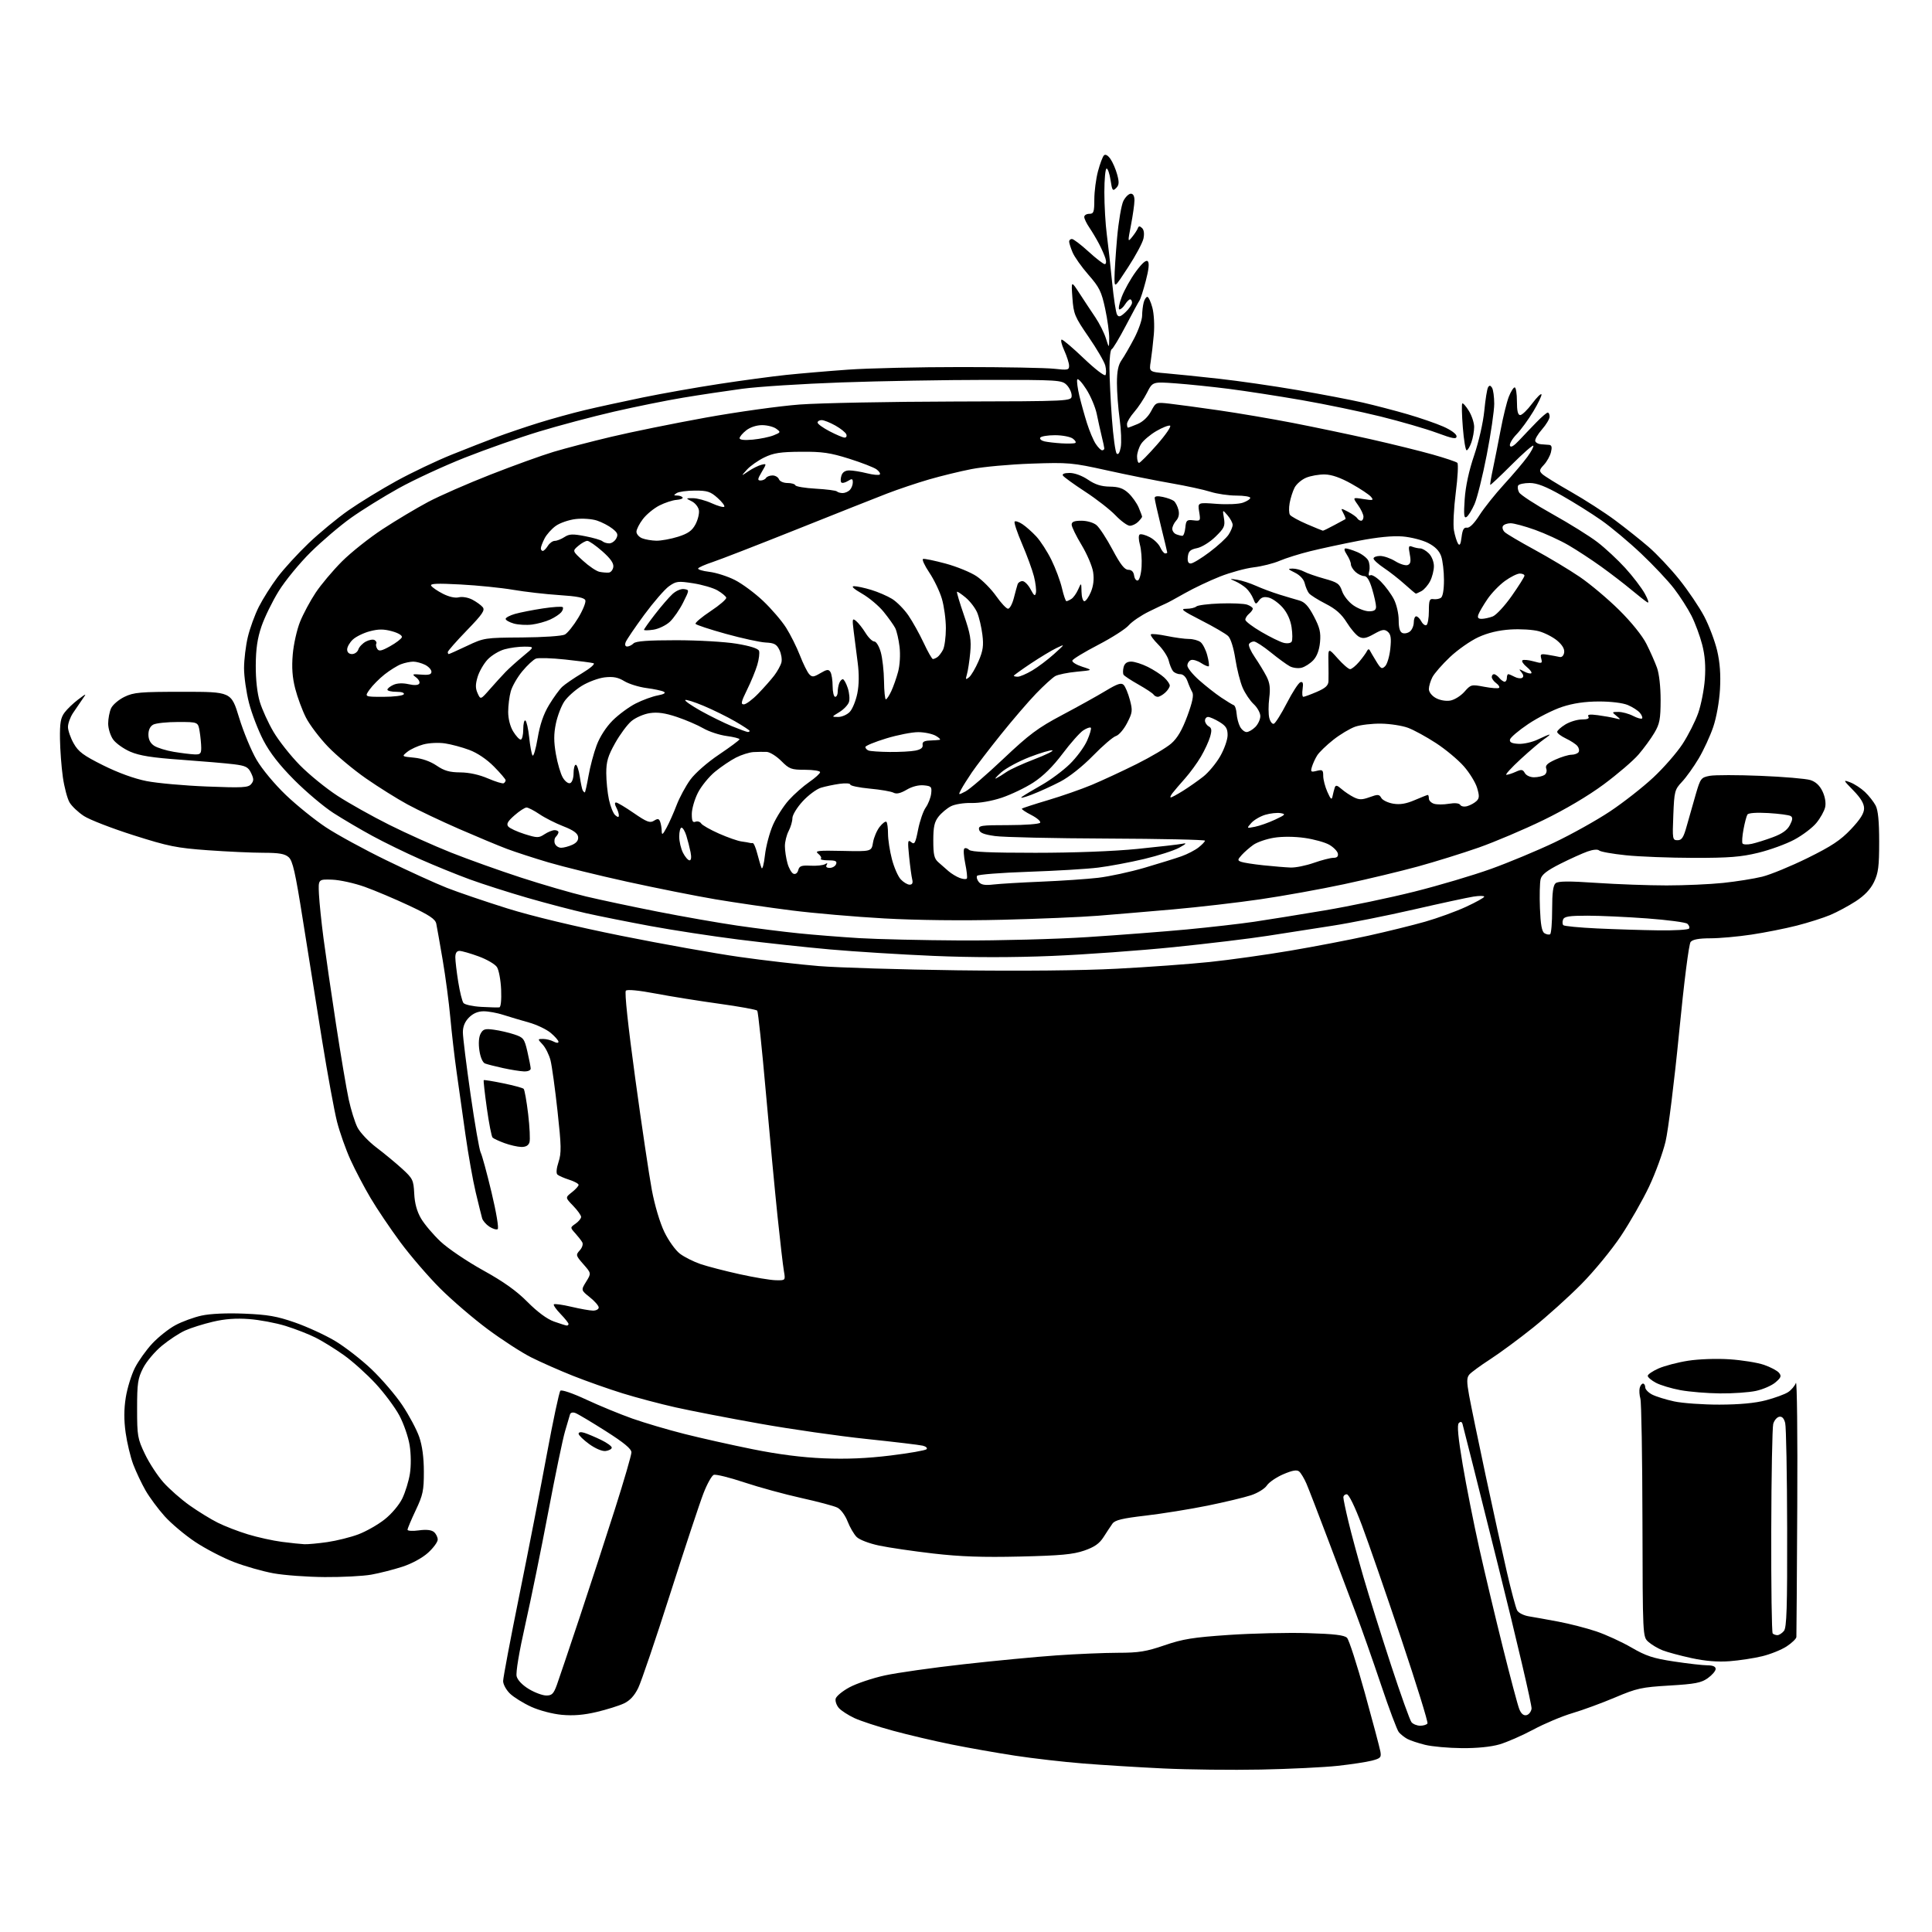 <?xml version="1.0" encoding="UTF-8" standalone="no"?>
<svg 
  version="1.1" 
  xmlns="http://www.w3.org/2000/svg" 
  xmlns:xlink="http://www.w3.org/1999/xlink" 
  xmlns:svg="http://www.w3.org/2000/svg"
  xmlns:rdf="http://www.w3.org/1999/02/22-rdf-syntax-ns#"
  xmlns:cc="http://creativecommons.org/ns#"
  xmlns:dc="http://purl.org/dc/elements/1.1/"
  viewBox="0 0 768 768"
  width="768"
  height="768"
>
<style>svg {background-color: white; }</style>"
<path stroke="none" fill="black" fill-rule="evenodd" d="M501.24,703.43C489.83,703.66 472.40,703.46 462.50,702.99C452.60,702.52 438.20,701.63 430.50,701.01C422.80,700.40 410.65,699.00 403.50,697.91C396.35,696.82 384.98,694.81 378.23,693.45C371.48,692.09 361.02,689.64 354.98,687.99C348.94,686.35 342.01,684.08 339.59,682.94C337.17,681.80 334.43,680.03 333.51,679.01C332.58,677.99 331.98,676.33 332.17,675.32C332.36,674.32 334.85,672.25 337.70,670.72C340.55,669.19 346.86,667.07 351.72,666.01C356.58,664.95 370.67,662.95 383.03,661.57C395.39,660.18 412.02,658.59 420.00,658.04C427.98,657.48 438.95,657.02 444.38,657.01C452.71,657.00 455.62,656.53 462.91,654.03C470.20,651.53 474.23,650.88 488.50,649.91C497.82,649.28 511.88,648.96 519.75,649.19C530.42,649.51 534.41,649.99 535.46,651.06C536.24,651.85 539.43,661.73 542.55,673.00C545.67,684.27 548.44,694.71 548.71,696.18C549.16,698.60 548.82,698.97 545.35,699.88C543.23,700.43 537.11,701.36 531.74,701.95C526.38,702.53 512.65,703.20 501.24,703.43zM581.07,694.91C575.81,694.87 569.25,694.28 566.50,693.60C563.75,692.92 560.56,691.86 559.42,691.24C558.27,690.62 556.76,689.41 556.05,688.56C555.35,687.71 552.17,679.25 548.99,669.76C545.80,660.27 541.33,647.55 539.05,641.50C536.76,635.45 531.75,622.17 527.92,612.00C524.08,601.83 520.21,591.81 519.32,589.74C518.42,587.68 517.12,585.51 516.42,584.93C515.51,584.18 513.74,584.49 510.12,586.04C507.36,587.23 504.42,589.24 503.59,590.51C502.76,591.78 499.92,593.53 497.29,594.39C494.65,595.26 486.88,597.12 480.00,598.52C473.12,599.92 462.10,601.69 455.50,602.47C446.11,603.56 443.22,604.26 442.21,605.68C441.50,606.68 439.91,609.08 438.69,611.00C437.01,613.62 435.08,614.97 430.98,616.39C426.56,617.91 421.63,618.37 405.50,618.75C390.64,619.10 381.78,618.79 371.01,617.55C363.04,616.63 353.37,615.21 349.51,614.40C345.51,613.56 341.66,612.09 340.53,610.97C339.45,609.89 337.83,607.10 336.92,604.76C335.99,602.37 334.22,599.98 332.88,599.31C331.57,598.65 325.10,596.93 318.50,595.47C311.90,594.01 301.71,591.22 295.85,589.27C289.99,587.31 284.53,585.97 283.72,586.28C282.92,586.59 281.07,589.91 279.62,593.67C278.16,597.43 272.23,615.35 266.43,633.50C260.64,651.65 254.91,668.52 253.70,671.00C252.20,674.07 250.39,676.03 248.00,677.15C246.07,678.06 241.20,679.58 237.17,680.54C232.03,681.75 227.88,682.09 223.32,681.67C219.61,681.32 214.37,679.94 211.15,678.47C208.04,677.05 204.26,674.70 202.75,673.26C201.24,671.81 200.00,669.56 200.00,668.25C200.00,666.95 202.91,651.53 206.47,634.00C210.03,616.46 214.95,591.22 217.41,577.91C219.88,564.60 222.28,553.32 222.76,552.84C223.26,552.34 227.70,553.86 233.07,556.37C238.26,558.79 246.50,562.18 251.38,563.91C256.27,565.63 265.57,568.38 272.05,570.01C278.52,571.65 290.73,574.38 299.16,576.08C309.42,578.15 318.80,579.35 327.50,579.71C336.50,580.08 344.65,579.73 353.98,578.59C361.40,577.68 367.84,576.56 368.31,576.09C368.77,575.63 368.10,575.00 366.82,574.68C365.55,574.37 355.50,573.17 344.50,572.02C333.50,570.87 314.38,568.13 302.00,565.92C289.62,563.72 274.55,560.80 268.50,559.44C262.45,558.08 253.00,555.58 247.51,553.88C242.01,552.18 233.11,549.03 227.72,546.89C222.32,544.74 214.86,541.44 211.13,539.56C207.39,537.68 199.65,532.67 193.92,528.42C188.19,524.17 179.63,516.83 174.90,512.10C170.18,507.37 163.07,499.11 159.11,493.75C155.15,488.39 149.84,480.52 147.32,476.25C144.79,471.99 141.20,465.16 139.34,461.07C137.48,456.99 135.07,450.18 133.98,445.94C132.90,441.70 130.21,427.04 128.00,413.36C125.80,399.69 122.36,378.15 120.36,365.50C117.40,346.75 116.36,342.18 114.75,340.75C113.22,339.39 110.96,339.00 104.64,338.99C100.16,338.99 90.23,338.53 82.57,337.98C70.18,337.08 66.94,336.43 53.07,332.02C44.51,329.30 35.65,325.87 33.39,324.40C31.12,322.93 28.54,320.49 27.65,318.98C26.76,317.47 25.56,312.93 24.98,308.89C24.41,304.85 23.90,298.01 23.84,293.69C23.76,287.40 24.12,285.31 25.65,283.27C26.70,281.86 29.12,279.54 31.02,278.11C34.49,275.50 34.49,275.50 32.72,278.00C31.75,279.38 30.07,281.85 28.98,283.50C27.90,285.15 27.01,287.62 27.02,289.00C27.03,290.38 28.04,293.30 29.28,295.50C31.15,298.83 33.11,300.29 41.01,304.23C46.97,307.20 53.38,309.53 58.24,310.49C62.49,311.33 73.29,312.30 82.24,312.65C96.43,313.21 98.68,313.09 99.83,311.70C100.93,310.37 100.93,309.63 99.82,307.30C98.67,304.90 97.69,304.40 92.99,303.81C89.97,303.43 80.57,302.63 72.10,302.02C60.50,301.20 55.50,300.41 51.82,298.83C49.14,297.67 46.06,295.48 44.97,293.96C43.89,292.44 43.00,289.59 43.00,287.64C43.00,285.69 43.52,282.95 44.15,281.56C44.79,280.17 47.18,278.12 49.47,277.01C53.20,275.21 55.63,275.00 72.77,275.00C91.91,275.00 91.91,275.00 95.04,285.25C96.76,290.89 99.89,298.44 102.00,302.04C104.20,305.79 109.18,311.77 113.67,316.06C117.98,320.17 125.10,325.91 129.50,328.83C133.90,331.75 144.70,337.65 153.50,341.93C162.30,346.22 173.16,351.17 177.63,352.93C182.10,354.69 192.90,358.36 201.63,361.10C211.46,364.18 228.73,368.32 247.00,372.00C263.23,375.26 284.38,379.04 294.00,380.40C303.62,381.77 317.80,383.40 325.50,384.03C333.20,384.65 357.95,385.41 380.50,385.71C405.98,386.04 430.01,385.81 444.00,385.08C456.38,384.44 472.99,383.23 480.92,382.40C488.86,381.57 503.26,379.55 512.92,377.91C522.59,376.27 536.58,373.58 544.00,371.94C551.42,370.30 561.55,367.80 566.50,366.39C571.45,364.98 578.76,362.32 582.75,360.48C586.74,358.64 590.00,356.82 590.00,356.44C590.00,356.06 588.09,356.04 585.75,356.41C583.41,356.77 572.73,359.08 562.00,361.54C551.27,364.00 536.65,366.92 529.50,368.02C522.35,369.13 510.82,370.93 503.88,372.01C496.94,373.10 480.14,375.12 466.53,376.51C452.93,377.89 431.16,379.46 418.15,380.00C402.53,380.65 386.52,380.64 371.00,379.98C358.07,379.43 339.62,378.27 330.00,377.42C320.38,376.56 303.95,374.79 293.50,373.47C283.05,372.15 267.30,369.74 258.50,368.11C249.70,366.48 238.22,364.19 233.00,363.02C227.78,361.85 217.28,359.10 209.69,356.91C202.09,354.71 191.74,351.40 186.69,349.55C181.63,347.70 172.81,344.11 167.09,341.58C161.36,339.05 152.81,334.89 148.09,332.32C143.36,329.76 136.35,325.63 132.50,323.15C128.65,320.66 121.67,314.77 116.98,310.06C111.09,304.14 107.30,299.28 104.70,294.30C102.64,290.34 100.06,283.63 98.97,279.39C97.89,275.15 97.01,268.94 97.01,265.59C97.02,262.24 97.69,256.68 98.51,253.24C99.32,249.80 101.29,244.39 102.88,241.23C104.48,238.07 107.83,232.76 110.34,229.43C112.84,226.09 118.41,220.02 122.70,215.92C126.99,211.83 134.10,205.96 138.50,202.88C142.90,199.81 151.50,194.54 157.61,191.18C163.73,187.82 173.63,183.11 179.61,180.71C185.60,178.30 193.65,175.16 197.50,173.72C201.35,172.28 208.78,169.76 214.00,168.13C219.22,166.50 227.55,164.20 232.50,163.02C237.45,161.84 247.80,159.59 255.50,158.00C263.20,156.42 276.93,153.99 286.00,152.61C295.07,151.22 307.00,149.62 312.50,149.04C318.00,148.47 329.02,147.52 337.00,146.95C344.98,146.37 365.37,145.90 382.32,145.91C399.28,145.91 415.82,146.22 419.07,146.59C424.45,147.20 425.00,147.08 424.98,145.38C424.97,144.35 424.09,141.59 423.03,139.25C421.97,136.91 421.53,135.00 422.06,135.00C422.59,135.00 426.58,138.40 430.92,142.55C435.27,146.70 439.10,149.65 439.44,149.09C439.78,148.54 439.75,146.85 439.37,145.32C438.98,143.80 436.00,138.67 432.73,133.93C427.19,125.87 426.76,124.85 426.30,118.40C425.80,111.50 425.80,111.50 429.15,116.67C430.99,119.51 433.82,123.78 435.43,126.17C437.03,128.55 438.92,132.30 439.61,134.50C440.87,138.50 440.87,138.50 440.93,134.52C440.97,132.34 440.24,127.02 439.32,122.72C437.85,115.87 437.02,114.19 432.67,109.23C429.94,106.11 427.10,102.09 426.36,100.31C425.61,98.52 425.00,96.60 425.00,96.03C425.00,95.46 425.50,95.00 426.11,95.00C426.72,95.00 429.68,97.25 432.69,100.00C435.70,102.75 438.61,105.00 439.15,105.00C439.71,105.00 439.84,104.03 439.44,102.75C439.06,101.51 437.92,98.92 436.92,97.00C435.92,95.08 434.18,92.15 433.06,90.50C431.93,88.85 431.01,86.94 431.01,86.25C431.00,85.56 431.90,85.00 433.00,85.00C434.77,85.00 435.00,84.33 435.01,79.25C435.02,76.09 435.67,71.07 436.46,68.10C437.25,65.13 438.32,62.28 438.83,61.77C439.41,61.19 440.39,61.72 441.41,63.17C442.31,64.45 443.52,67.25 444.10,69.39C444.95,72.53 444.86,73.57 443.66,74.77C442.33,76.10 442.08,75.74 441.47,71.63C441.09,69.08 440.37,67.00 439.89,67.00C439.40,67.00 439.00,71.26 439.00,76.46C439.00,81.66 439.44,89.20 439.97,93.21C440.50,97.22 441.45,105.72 442.07,112.11C442.70,118.50 443.59,124.33 444.05,125.08C444.72,126.17 445.41,125.96 447.45,124.05C448.85,122.73 450.00,121.05 450.00,120.33C450.00,119.60 449.66,119.00 449.24,119.00C448.82,119.00 447.92,119.90 447.23,121.00C446.55,122.10 445.54,123.00 445.00,123.00C444.45,123.00 444.86,120.76 445.90,118.03C446.93,115.30 449.47,110.77 451.53,107.96C454.01,104.58 455.60,103.20 456.26,103.86C456.93,104.53 456.66,107.15 455.46,111.68C454.48,115.43 453.35,118.95 452.95,119.50C452.55,120.05 450.11,124.55 447.52,129.50C444.93,134.45 442.40,138.65 441.90,138.83C441.41,139.02 441.01,142.39 441.03,146.33C441.05,150.27 441.48,159.32 442.00,166.42C442.52,173.53 443.38,179.78 443.90,180.30C444.51,180.91 445.10,180.00 445.51,177.81C445.86,175.91 445.67,170.87 445.08,166.61C444.49,162.34 444.00,155.92 444.00,152.33C444.00,147.59 444.51,145.08 445.86,143.15C446.88,141.69 449.13,137.80 450.86,134.50C452.58,131.20 454.00,127.15 454.01,125.50C454.02,123.85 454.30,121.49 454.63,120.25C454.96,119.01 455.61,118.00 456.08,118.00C456.54,118.00 457.44,119.91 458.07,122.25C458.73,124.67 458.98,129.31 458.66,133.00C458.35,136.57 457.79,141.37 457.43,143.66C456.76,147.82 456.76,147.82 463.63,148.41C467.41,148.73 476.80,149.70 484.50,150.55C492.20,151.40 506.26,153.43 515.75,155.06C525.24,156.69 536.94,158.93 541.75,160.03C546.56,161.14 554.55,163.22 559.50,164.66C564.45,166.10 570.86,168.31 573.75,169.58C576.79,170.92 579.00,172.53 579.00,173.42C579.00,174.68 577.59,174.43 571.12,172.04C566.78,170.44 556.77,167.54 548.87,165.58C540.96,163.62 526.85,160.69 517.50,159.06C508.15,157.44 495.10,155.42 488.50,154.58C481.90,153.74 472.38,152.76 467.34,152.39C458.18,151.73 458.18,151.73 455.96,156.11C454.73,158.53 452.44,161.98 450.87,163.78C449.29,165.59 448.00,167.73 448.00,168.53C448.00,169.34 448.17,170.00 448.38,170.00C448.59,170.00 450.30,169.36 452.18,168.57C454.30,167.69 456.36,165.74 457.56,163.49C459.50,159.85 459.50,159.85 465.00,160.47C468.02,160.81 476.80,162.00 484.50,163.11C492.20,164.22 505.48,166.48 514.00,168.13C522.52,169.79 536.48,172.71 545.00,174.63C553.52,176.56 564.55,179.28 569.50,180.68C574.45,182.08 578.87,183.56 579.31,183.98C579.76,184.39 579.48,189.73 578.69,195.84C577.91,201.95 577.58,208.68 577.96,210.80C578.35,212.92 579.08,215.29 579.58,216.08C580.25,217.11 580.64,216.40 581.00,213.50C581.37,210.51 581.91,209.57 583.13,209.77C584.17,209.94 586.01,208.10 588.13,204.77C589.99,201.87 594.39,196.35 597.92,192.50C601.45,188.65 605.61,183.74 607.17,181.59C608.74,179.44 609.78,177.45 609.50,177.17C609.22,176.88 605.31,180.33 600.82,184.82C596.33,189.31 592.54,192.87 592.40,192.74C592.27,192.60 592.73,189.79 593.44,186.49C594.14,183.20 595.52,176.22 596.51,171.00C597.49,165.78 598.96,159.81 599.76,157.75C600.56,155.69 601.62,154.00 602.11,154.00C602.60,154.00 603.00,156.47 603.00,159.50C603.00,163.38 603.39,165.00 604.31,165.00C605.04,165.00 607.17,162.95 609.04,160.44C610.92,157.93 612.59,156.28 612.76,156.77C612.92,157.26 611.46,160.32 609.51,163.55C607.56,166.79 604.57,170.88 602.87,172.63C601.17,174.39 599.98,176.43 600.22,177.16C600.52,178.05 601.74,177.34 603.93,175.00C605.73,173.07 608.84,169.82 610.85,167.76C612.86,165.70 614.84,164.01 615.25,164.01C615.66,164.00 616.00,164.73 616.00,165.62C616.00,166.51 614.63,168.80 612.95,170.71C611.27,172.62 610.07,174.71 610.29,175.34C610.50,175.98 611.54,176.55 612.59,176.60C613.64,176.66 615.11,176.77 615.86,176.85C616.83,176.96 617.02,177.79 616.53,179.75C616.16,181.26 614.90,183.52 613.73,184.77C611.89,186.74 611.80,187.22 613.06,188.43C613.85,189.20 619.00,192.39 624.50,195.52C630.00,198.66 637.88,203.73 642.00,206.79C646.12,209.86 652.14,214.64 655.37,217.43C658.60,220.22 664.10,226.06 667.59,230.42C671.07,234.77 675.51,241.35 677.45,245.03C679.38,248.71 681.69,254.83 682.59,258.61C683.70,263.36 684.05,268.14 683.72,274.00C683.44,278.91 682.31,285.25 681.03,289.00C679.82,292.57 677.22,298.20 675.26,301.50C673.30,304.80 670.32,308.97 668.63,310.77C665.71,313.89 665.55,314.51 665.17,324.02C664.78,333.60 664.85,334.00 666.86,334.00C668.55,334.00 669.25,332.91 670.53,328.25C671.41,325.09 673.00,319.48 674.08,315.79C675.95,309.37 676.19,309.06 679.66,308.40C681.65,308.03 690.75,308.03 699.89,308.41C709.03,308.78 717.92,309.54 719.66,310.09C721.78,310.77 723.36,312.24 724.48,314.59C725.49,316.72 725.90,319.18 725.53,320.87C725.19,322.39 723.62,325.22 722.03,327.14C720.45,329.07 716.48,332.06 713.22,333.80C709.96,335.54 703.52,337.88 698.90,339.00C692.08,340.66 687.26,341.04 673.29,341.02C663.82,341.00 651.69,340.54 646.32,339.98C640.96,339.43 636.17,338.57 635.67,338.07C635.14,337.54 633.27,337.70 631.10,338.47C629.08,339.18 624.18,341.39 620.23,343.38C614.94,346.05 612.87,347.66 612.42,349.47C612.08,350.83 611.96,356.02 612.15,361.01C612.40,367.56 612.90,370.32 613.95,370.97C614.75,371.46 615.76,371.65 616.20,371.37C616.64,371.10 617.00,366.69 617.00,361.56C617.00,354.85 617.39,351.92 618.38,351.10C619.41,350.24 623.60,350.21 634.63,350.96C642.81,351.51 655.35,351.97 662.50,351.97C669.65,351.97 679.77,351.52 685.00,350.97C690.23,350.42 697.20,349.31 700.50,348.50C703.80,347.68 711.92,344.34 718.54,341.08C728.08,336.37 731.65,334.01 735.79,329.63C739.49,325.71 741.00,323.32 741.00,321.35C741.00,319.44 739.68,317.23 736.75,314.23C732.62,310.00 732.58,309.91 735.50,311.00C737.15,311.62 739.78,313.34 741.34,314.81C742.90,316.29 744.81,318.72 745.59,320.20C746.57,322.08 747.00,326.48 747.00,334.63C747.00,344.44 746.66,347.07 744.94,350.63C743.54,353.51 741.20,355.98 737.69,358.27C734.83,360.12 730.25,362.59 727.50,363.74C724.75,364.89 718.77,366.79 714.22,367.95C709.67,369.11 701.57,370.72 696.22,371.52C690.87,372.33 683.52,372.99 679.87,372.99C675.33,373.00 672.87,373.45 672.05,374.44C671.35,375.29 669.46,390.15 667.45,410.69C665.58,429.83 663.16,449.21 662.09,453.75C661.01,458.28 658.06,466.36 655.53,471.70C653.00,477.04 647.96,485.88 644.32,491.35C640.68,496.81 633.61,505.42 628.60,510.47C623.60,515.53 614.97,523.30 609.43,527.74C603.89,532.18 596.21,537.85 592.36,540.34C588.51,542.83 584.77,545.57 584.06,546.42C583.02,547.68 583.01,549.27 584.00,554.74C584.68,558.46 587.63,572.75 590.56,586.50C593.50,600.25 597.30,617.55 599.01,624.93C600.72,632.32 602.55,639.17 603.08,640.14C603.60,641.13 605.68,642.18 607.76,642.52C609.82,642.85 615.10,643.80 619.50,644.63C623.90,645.46 630.65,647.20 634.50,648.49C638.35,649.78 644.65,652.67 648.51,654.91C654.34,658.30 657.18,659.23 665.51,660.48C671.00,661.31 676.96,661.99 678.75,661.99C680.90,662.00 682.00,662.48 682.00,663.43C682.00,664.22 680.60,665.86 678.88,667.09C676.25,668.96 673.85,669.42 663.62,670.03C652.52,670.69 650.67,671.10 641.99,674.78C636.77,676.99 629.15,679.79 625.05,681.00C620.96,682.21 613.98,685.14 609.55,687.52C605.12,689.89 599.06,692.55 596.07,693.42C592.66,694.41 587.08,694.97 581.07,694.91zM564.56,686.00C565.84,686.00 567.13,685.59 567.44,685.10C567.75,684.60 563.05,669.45 557.01,651.43C550.96,633.41 543.93,613.12 541.38,606.33C538.55,598.82 536.20,594.00 535.37,594.00C534.62,594.00 534.00,594.56 534.01,595.25C534.01,595.94 534.92,600.28 536.03,604.90C537.13,609.52 539.82,619.42 541.99,626.90C544.16,634.38 549.09,650.11 552.94,661.86C556.79,673.61 560.46,683.85 561.09,684.61C561.73,685.38 563.29,686.00 564.56,686.00zM606.75,681.81C607.71,681.63 608.65,680.46 608.82,679.22C609.00,677.97 603.00,652.32 595.49,622.23C587.98,592.13 581.63,566.86 581.38,566.08C581.07,565.09 580.62,564.98 579.89,565.71C579.16,566.44 579.62,571.41 581.43,582.13C582.85,590.58 585.83,605.60 588.04,615.50C590.26,625.40 594.49,643.17 597.44,655.00C600.39,666.83 603.30,677.77 603.91,679.32C604.63,681.19 605.60,682.03 606.75,681.81zM217.17,673.99C219.40,674.00 220.08,673.31 221.37,669.75C222.21,667.41 226.27,655.38 230.39,643.00C234.51,630.62 240.84,611.23 244.44,599.90C248.05,588.58 251.00,578.42 251.00,577.34C251.00,575.94 248.07,573.51 240.75,568.86C235.11,565.28 229.70,562.05 228.71,561.69C227.66,561.30 226.78,561.54 226.58,562.27C226.39,562.95 225.50,565.98 224.60,569.00C223.71,572.02 220.71,586.42 217.95,601.00C215.19,615.58 211.09,635.67 208.84,645.66C206.38,656.56 204.99,664.83 205.37,666.36C205.76,667.90 207.68,669.89 210.26,671.44C212.59,672.84 215.70,673.99 217.17,673.99zM687.50,660.36C682.77,660.71 677.87,660.31 672.39,659.12C667.92,658.15 662.75,656.75 660.89,656.02C659.02,655.28 656.49,653.77 655.25,652.66C653.00,650.65 653.00,650.65 652.90,604.58C652.85,579.23 652.48,557.38 652.08,556.00C651.69,554.62 651.56,552.71 651.80,551.75C652.04,550.79 652.63,550.00 653.12,550.00C653.60,550.00 654.00,550.66 654.00,551.47C654.00,552.29 655.24,553.58 656.75,554.36C658.26,555.14 662.20,556.36 665.50,557.08C668.80,557.79 676.90,558.37 683.50,558.36C691.54,558.34 697.64,557.77 701.99,556.63C705.55,555.69 709.52,554.24 710.79,553.40C712.06,552.57 713.47,550.91 713.90,549.73C714.34,548.54 714.59,570.51 714.44,598.54C714.30,626.57 714.14,650.06 714.09,650.74C714.04,651.42 712.31,653.09 710.25,654.45C708.19,655.81 703.80,657.58 700.50,658.38C697.20,659.18 691.35,660.07 687.50,660.36zM706.54,650.00C707.21,650.00 708.37,649.25 709.13,648.34C710.24,646.99 710.49,639.34 710.42,607.59C710.38,586.09 710.03,567.23 709.64,565.68C709.16,563.78 708.39,562.97 707.26,563.19C706.34,563.37 705.28,564.63 704.89,566.01C704.51,567.38 704.15,586.54 704.10,608.58C704.04,630.63 704.30,648.97 704.67,649.33C705.03,649.70 705.88,650.00 706.54,650.00zM129.07,626.91C122.15,626.86 113.01,626.19 108.73,625.42C104.46,624.64 97.35,622.62 92.93,620.91C88.50,619.20 81.57,615.59 77.51,612.88C73.46,610.17 68.03,605.60 65.46,602.74C62.88,599.87 59.47,595.27 57.88,592.52C56.30,589.76 54.09,585.09 52.97,582.15C51.86,579.20 50.50,573.52 49.94,569.51C49.24,564.47 49.26,560.16 50.00,555.51C50.59,551.82 52.22,546.53 53.62,543.76C55.02,541.00 58.14,536.62 60.56,534.04C62.98,531.46 67.10,528.19 69.73,526.78C72.35,525.36 77.03,523.65 80.12,522.97C83.62,522.21 90.05,521.91 97.12,522.20C106.43,522.58 110.09,523.22 117.23,525.71C122.03,527.38 129.17,530.66 133.10,532.99C137.02,535.32 143.57,540.40 147.65,544.27C151.73,548.15 157.26,554.59 159.93,558.59C162.60,562.59 165.62,568.25 166.64,571.18C167.86,574.71 168.48,579.35 168.49,585.00C168.50,592.53 168.13,594.29 165.25,600.36C163.46,604.14 162.00,607.62 162.00,608.09C162.00,608.57 164.02,608.69 166.49,608.35C169.44,607.94 171.49,608.16 172.49,608.99C173.32,609.68 174.00,611.04 174.00,612.01C174.00,612.97 172.26,615.34 170.14,617.26C167.84,619.33 163.69,621.59 159.89,622.82C156.37,623.96 150.83,625.37 147.57,625.95C144.30,626.53 135.98,626.96 129.07,626.91zM121.00,613.85C122.38,613.91 126.50,613.53 130.17,613.00C133.84,612.46 139.36,611.09 142.42,609.94C145.49,608.79 150.20,606.12 152.88,604.00C155.67,601.80 158.67,598.24 159.92,595.67C161.11,593.20 162.48,588.78 162.94,585.84C163.44,582.71 163.40,578.03 162.84,574.53C162.32,571.25 160.48,565.93 158.77,562.72C157.05,559.50 152.79,553.77 149.29,549.99C145.79,546.22 140.13,541.13 136.71,538.70C133.30,536.26 128.25,533.14 125.50,531.75C122.75,530.36 117.35,528.26 113.50,527.07C109.65,525.88 103.12,524.65 99.00,524.35C93.82,523.96 89.36,524.29 84.60,525.42C80.80,526.31 75.85,527.87 73.60,528.89C71.34,529.90 67.20,532.61 64.40,534.92C61.59,537.22 58.22,541.22 56.90,543.80C54.78,547.96 54.50,549.83 54.50,560.00C54.50,570.81 54.69,571.89 57.61,578.00C59.32,581.58 62.63,586.65 64.97,589.28C67.31,591.90 71.98,596.01 75.36,598.41C78.74,600.80 83.76,603.90 86.53,605.28C89.29,606.67 94.72,608.77 98.59,609.94C102.46,611.12 108.52,612.45 112.06,612.91C115.60,613.37 119.62,613.79 121.00,613.85zM240.74,576.80C239.38,576.97 236.70,575.84 234.21,574.04C231.90,572.36 230.00,570.51 230.00,569.93C230.00,569.29 230.90,569.14 232.25,569.56C233.49,569.94 236.49,571.20 238.91,572.37C241.34,573.54 243.26,574.95 243.19,575.50C243.12,576.05 242.02,576.63 240.74,576.80zM683.70,553.90C678.64,553.85 671.58,553.27 668.00,552.61C664.42,551.95 660.04,550.63 658.25,549.68C656.46,548.73 655.00,547.48 655.00,546.92C655.00,546.35 656.94,545.03 659.31,543.98C661.67,542.94 666.96,541.55 671.06,540.91C675.30,540.25 682.36,540.00 687.50,540.34C692.45,540.67 698.61,541.65 701.19,542.54C703.77,543.42 706.45,544.84 707.16,545.69C708.23,546.98 708.01,547.60 705.77,549.52C704.31,550.78 700.81,552.30 698.00,552.91C695.20,553.51 688.76,553.96 683.70,553.90zM225.25,526.92C225.66,526.96 226.00,526.68 226.00,526.30C226.00,525.91 224.57,524.12 222.82,522.31C221.07,520.51 219.88,518.79 220.17,518.49C220.47,518.20 223.59,518.63 227.11,519.46C230.62,520.29 234.51,520.98 235.75,520.99C236.99,520.99 238.00,520.44 238.00,519.75C238.00,519.06 236.41,517.23 234.46,515.68C230.93,512.86 230.93,512.86 233.00,509.50C235.07,506.15 235.07,506.15 231.91,502.55C228.88,499.10 228.82,498.86 230.47,497.03C231.46,495.94 231.88,494.57 231.45,493.81C231.04,493.09 229.78,491.48 228.66,490.23C226.61,487.96 226.61,487.96 228.81,486.42C230.01,485.58 231.00,484.37 231.00,483.74C231.00,483.11 229.57,481.12 227.83,479.32C224.66,476.05 224.66,476.05 227.33,473.95C228.80,472.80 230.00,471.47 230.00,471.00C230.00,470.54 228.31,469.62 226.25,468.96C224.19,468.30 222.09,467.38 221.58,466.91C221.02,466.40 221.20,464.42 222.02,461.93C223.20,458.36 223.15,455.58 221.62,441.65C220.65,432.77 219.40,423.70 218.84,421.50C218.28,419.30 216.88,416.49 215.74,415.25C213.65,413.00 213.65,413.00 215.89,413.00C217.12,413.00 219.00,413.47 220.07,414.04C221.22,414.65 222.00,414.69 222.00,414.12C222.00,413.60 220.62,412.02 218.93,410.60C217.25,409.18 213.31,407.31 210.18,406.44C207.06,405.57 202.51,404.22 200.07,403.43C197.64,402.64 194.13,402.00 192.28,402.00C190.03,402.00 188.09,402.82 186.45,404.45C184.80,406.11 184.00,408.03 184.00,410.36C184.00,412.26 185.38,423.38 187.06,435.08C188.74,446.78 190.55,457.15 191.07,458.14C191.60,459.12 193.54,466.25 195.39,473.98C197.30,481.95 198.35,488.28 197.83,488.60C197.33,488.92 195.84,488.47 194.53,487.61C193.22,486.76 191.92,485.25 191.65,484.28C191.37,483.30 190.23,478.68 189.11,474.00C187.99,469.32 186.15,458.98 185.02,451.00C183.89,443.02 182.30,431.77 181.49,426.00C180.67,420.23 179.56,410.56 179.01,404.52C178.46,398.48 177.09,388.13 175.96,381.52C174.83,374.91 173.69,368.45 173.42,367.16C173.03,365.34 170.67,363.77 162.71,360.03C157.09,357.39 149.12,354.02 145.00,352.54C140.88,351.07 135.03,349.78 132.00,349.68C126.50,349.50 126.50,349.50 126.79,355.50C126.96,358.80 127.77,366.68 128.60,373.00C129.43,379.32 131.65,394.62 133.55,407.00C135.44,419.38 137.72,432.88 138.61,437.00C139.50,441.12 141.07,446.16 142.10,448.18C143.13,450.20 146.53,453.80 149.67,456.18C152.81,458.56 157.40,462.36 159.88,464.62C164.10,468.49 164.39,469.11 164.66,474.48C164.85,478.36 165.73,481.56 167.37,484.37C168.71,486.66 172.21,490.79 175.15,493.56C178.09,496.32 185.68,501.45 192.00,504.95C200.16,509.46 205.30,513.12 209.69,517.55C213.63,521.52 217.46,524.35 220.19,525.32C222.56,526.16 224.84,526.88 225.25,526.92zM308.38,508.91C312.26,509.00 312.26,509.00 311.61,505.25C311.25,503.19 310.11,493.40 309.08,483.50C308.05,473.60 305.95,451.32 304.42,434.00C302.89,416.68 301.36,402.16 301.02,401.75C300.68,401.34 293.90,400.11 285.95,399.01C278.00,397.91 266.60,396.09 260.61,394.95C253.94,393.69 249.36,393.24 248.79,393.81C248.22,394.38 249.67,407.87 252.51,428.62C255.06,447.25 258.03,467.23 259.11,473.00C260.27,479.18 262.32,486.07 264.10,489.75C265.76,493.19 268.55,497.07 270.31,498.39C272.06,499.71 275.75,501.56 278.50,502.50C281.25,503.43 288.23,505.24 294.00,506.51C299.77,507.79 306.25,508.87 308.38,508.91zM207.18,455.93C205.71,455.89 202.71,455.20 200.52,454.40C198.34,453.60 196.21,452.61 195.80,452.20C195.40,451.80 194.37,446.56 193.53,440.56C192.69,434.57 192.13,429.54 192.29,429.38C192.44,429.22 195.93,429.78 200.04,430.63C204.14,431.47 207.80,432.46 208.16,432.83C208.53,433.20 209.33,437.71 209.95,442.86C210.56,448.00 210.80,453.07 210.47,454.11C210.06,455.37 208.98,455.98 207.18,455.93zM208.25,425.90C206.74,425.84 202.99,425.24 199.93,424.57C196.86,423.90 193.65,423.08 192.80,422.75C191.88,422.40 190.97,420.31 190.57,417.62C190.15,414.79 190.33,412.26 191.04,410.92C192.03,409.07 192.80,408.84 196.36,409.33C198.65,409.64 202.29,410.48 204.44,411.20C208.09,412.41 208.45,412.88 209.64,418.00C210.34,421.02 210.93,424.06 210.96,424.75C210.98,425.48 209.86,425.96 208.25,425.90zM198.50,400.44C199.09,400.35 199.38,397.45 199.21,393.41C199.05,389.62 198.30,385.58 197.54,384.43C196.79,383.27 193.50,381.36 190.23,380.17C186.97,378.97 183.55,378.00 182.65,378.00C181.55,378.00 181.00,378.85 181.00,380.56C181.00,381.96 181.52,386.35 182.15,390.31C182.78,394.26 183.72,398.04 184.23,398.70C184.75,399.37 187.94,400.06 191.33,400.25C194.73,400.44 197.95,400.53 198.50,400.44zM382.00,373.85C397.12,373.92 419.77,373.32 432.33,372.51C444.89,371.70 462.66,370.33 471.83,369.47C481.00,368.60 493.00,367.23 498.50,366.42C504.00,365.60 516.60,363.58 526.50,361.91C536.40,360.25 552.47,356.89 562.22,354.44C571.97,352.00 585.69,347.92 592.72,345.39C599.75,342.86 611.10,338.13 617.93,334.88C624.77,331.62 634.72,326.07 640.03,322.53C645.35,318.99 653.08,312.93 657.21,309.07C661.35,305.21 666.58,299.21 668.85,295.73C671.11,292.26 673.91,286.73 675.06,283.46C676.21,280.18 677.40,274.12 677.70,270.00C678.08,264.79 677.76,260.59 676.65,256.27C675.77,252.84 673.85,247.66 672.39,244.77C670.92,241.87 667.80,237.00 665.45,233.95C663.11,230.89 657.25,224.67 652.44,220.12C647.63,215.56 640.50,209.59 636.60,206.85C632.69,204.10 625.57,199.64 620.77,196.93C614.38,193.32 610.97,192.00 608.08,192.00C605.90,192.00 603.85,192.44 603.51,192.98C603.18,193.52 603.33,194.76 603.86,195.73C604.38,196.71 610.35,200.59 617.12,204.36C623.90,208.14 631.96,213.16 635.03,215.53C638.11,217.89 643.07,222.51 646.06,225.79C649.05,229.07 652.56,233.66 653.85,236.00C655.17,238.39 655.61,239.89 654.85,239.44C654.11,239.00 651.25,236.76 648.50,234.47C645.75,232.17 640.35,228.02 636.50,225.25C632.65,222.48 626.80,218.65 623.50,216.73C620.20,214.81 614.21,212.06 610.19,210.62C606.17,209.18 601.81,208.00 600.50,208.00C599.19,208.00 597.81,208.49 597.44,209.10C597.07,209.70 597.38,210.79 598.13,211.51C598.88,212.24 604.23,215.39 610.00,218.53C615.77,221.67 623.88,226.53 628.00,229.34C632.12,232.15 639.15,238.06 643.61,242.47C648.47,247.27 652.83,252.68 654.47,255.93C655.98,258.91 657.87,263.19 658.68,265.43C659.55,267.86 660.13,273.06 660.12,278.33C660.10,285.89 659.75,287.75 657.63,291.33C656.28,293.62 653.44,297.50 651.33,299.95C649.23,302.40 643.00,307.73 637.50,311.81C631.31,316.39 622.17,321.80 613.50,326.01C605.80,329.75 594.25,334.65 587.84,336.91C581.43,339.16 570.53,342.55 563.62,344.45C556.71,346.34 543.51,349.51 534.28,351.48C525.05,353.46 510.07,356.16 501.00,357.48C491.93,358.81 476.40,360.60 466.50,361.48C456.60,362.35 443.10,363.49 436.50,364.02C429.90,364.55 412.80,365.27 398.50,365.62C382.57,366.02 364.37,365.81 351.52,365.09C339.97,364.45 323.32,363.01 314.52,361.89C305.71,360.77 292.16,358.79 284.40,357.49C276.65,356.18 260.90,353.04 249.40,350.52C237.91,347.99 223.78,344.52 218.00,342.81C212.22,341.10 204.80,338.68 201.50,337.44C198.20,336.20 189.65,332.63 182.50,329.52C175.35,326.40 166.12,322.02 162.00,319.78C157.88,317.54 150.45,312.89 145.50,309.45C140.55,306.01 133.75,300.33 130.38,296.82C127.01,293.31 123.06,288.08 121.60,285.21C120.14,282.33 118.23,277.16 117.35,273.73C116.21,269.30 115.93,265.38 116.37,260.17C116.71,256.13 118.02,250.28 119.28,247.16C120.54,244.04 123.32,238.84 125.47,235.62C127.61,232.39 132.31,226.81 135.91,223.20C139.51,219.60 146.80,213.81 152.11,210.33C157.42,206.85 165.53,202.01 170.13,199.56C174.73,197.11 185.93,192.21 195.00,188.66C204.07,185.10 215.32,181.04 220.00,179.63C224.68,178.22 235.03,175.52 243.00,173.63C250.97,171.73 267.81,168.31 280.40,166.03C293.00,163.75 309.88,161.40 317.90,160.80C325.93,160.21 353.54,159.67 379.25,159.61C426.00,159.50 426.00,159.50 426.00,157.25C426.00,156.01 425.10,154.10 424.00,153.00C422.09,151.09 420.68,151.00 392.25,151.01C375.89,151.02 349.90,151.47 334.50,152.02C319.10,152.56 301.32,153.70 295.00,154.55C288.68,155.40 278.10,156.99 271.50,158.09C264.90,159.18 252.53,161.69 244.00,163.65C235.47,165.62 222.09,169.18 214.26,171.56C206.43,173.94 193.15,178.61 184.76,181.93C176.37,185.25 164.55,190.72 158.50,194.08C152.45,197.44 143.92,202.73 139.55,205.84C135.18,208.95 127.96,215.10 123.50,219.50C119.05,223.90 113.32,230.88 110.78,235.00C108.23,239.12 105.16,245.43 103.94,249.00C102.32,253.74 101.71,257.94 101.67,264.50C101.64,270.14 102.24,275.55 103.28,279.00C104.19,282.02 106.64,287.39 108.72,290.92C110.80,294.45 115.50,300.41 119.18,304.15C122.85,307.89 129.60,313.38 134.18,316.36C138.75,319.33 148.01,324.52 154.74,327.88C161.47,331.25 172.49,336.20 179.24,338.89C185.98,341.57 198.47,346.04 207.00,348.82C215.53,351.60 227.22,355.00 233.00,356.37C238.78,357.74 251.60,360.46 261.50,362.41C271.40,364.36 285.57,366.84 293.00,367.93C300.43,369.01 311.45,370.40 317.50,371.01C323.55,371.63 334.35,372.48 341.50,372.92C348.65,373.35 366.88,373.77 382.00,373.85zM659.19,369.83C665.62,369.92 671.13,369.60 671.43,369.11C671.73,368.63 671.42,367.77 670.74,367.20C670.06,366.64 662.89,365.69 654.81,365.09C646.73,364.49 636.03,364.00 631.03,364.00C623.76,364.00 621.82,364.31 621.35,365.54C621.02,366.39 621.07,367.40 621.45,367.78C621.83,368.16 627.85,368.74 634.82,369.07C641.79,369.40 652.76,369.74 659.19,369.83zM361.58,351.67C362.65,351.67 362.97,351.02 362.62,349.58C362.33,348.44 361.78,344.35 361.39,340.50C360.76,334.29 360.85,333.64 362.21,334.76C363.53,335.86 363.90,335.20 364.96,329.78C365.64,326.35 367.00,322.40 367.99,321.01C368.98,319.62 369.95,317.14 370.15,315.49C370.47,312.75 370.22,312.47 367.20,312.18C365.16,311.99 362.54,312.66 360.39,313.94C357.95,315.37 356.36,315.73 355.19,315.11C354.26,314.61 350.01,313.88 345.75,313.49C341.49,313.09 338.00,312.36 338.00,311.87C338.00,311.38 336.09,311.25 333.75,311.58C331.41,311.91 328.07,312.61 326.33,313.14C324.59,313.67 321.32,316.09 319.08,318.53C316.81,320.99 315.00,323.97 314.99,325.23C314.99,326.48 314.32,328.79 313.49,330.36C312.67,331.94 312.00,334.64 312.01,336.36C312.01,338.09 312.47,341.14 313.03,343.15C313.58,345.16 314.66,347.04 315.42,347.33C316.24,347.65 317.01,347.05 317.32,345.88C317.75,344.24 318.59,343.94 322.23,344.13C324.64,344.25 327.22,343.98 327.96,343.52C328.87,342.97 329.07,343.07 328.60,343.85C328.15,344.57 328.61,345.00 329.83,345.00C330.91,345.00 332.05,344.32 332.36,343.50C332.81,342.34 332.12,342.00 329.30,342.00C327.30,342.00 325.96,341.71 326.32,341.35C326.68,340.99 326.19,340.09 325.23,339.35C323.75,338.19 325.18,338.03 334.97,338.25C346.44,338.50 346.44,338.50 347.04,334.89C347.37,332.90 348.56,330.10 349.69,328.67C350.81,327.24 352.02,326.35 352.37,326.70C352.72,327.05 353.00,329.19 353.00,331.46C353.00,333.72 353.70,338.26 354.55,341.53C355.40,344.80 356.98,348.42 358.07,349.57C359.15,350.72 360.73,351.67 361.58,351.67zM394.93,351.60C397.44,351.31 406.02,350.80 414.00,350.47C421.98,350.14 432.10,349.45 436.50,348.94C440.90,348.43 449.23,346.63 455.00,344.94C460.77,343.25 467.39,341.19 469.69,340.37C472.00,339.55 475.04,337.97 476.44,336.87C477.85,335.76 479.00,334.55 479.00,334.18C479.00,333.80 461.56,333.43 440.25,333.34C418.94,333.26 398.81,332.81 395.51,332.34C391.03,331.71 389.44,331.06 389.19,329.75C388.88,328.16 389.97,328.00 400.87,328.00C407.48,328.00 413.15,327.57 413.48,327.04C413.80,326.51 412.21,325.13 409.94,323.97C407.67,322.81 405.99,321.67 406.22,321.45C406.45,321.22 411.11,319.70 416.57,318.08C422.03,316.46 429.88,313.72 434.00,312.00C438.12,310.27 446.15,306.55 451.83,303.72C457.51,300.89 463.71,297.21 465.61,295.54C468.06,293.39 469.92,290.19 471.98,284.64C474.02,279.11 474.60,276.30 473.94,275.14C473.42,274.24 472.56,272.26 472.03,270.75C471.42,269.06 470.32,268.00 469.15,268.00C468.10,268.00 466.80,267.44 466.26,266.75C465.72,266.06 464.96,264.19 464.58,262.59C464.20,260.99 462.32,258.12 460.41,256.21C458.50,254.30 457.19,252.48 457.49,252.17C457.80,251.86 460.66,252.15 463.84,252.81C467.02,253.46 470.97,254.00 472.62,254.00C474.27,254.00 476.34,254.56 477.23,255.25C478.12,255.94 479.31,258.27 479.89,260.44C480.47,262.61 480.75,264.59 480.50,264.83C480.26,265.07 478.89,264.50 477.45,263.56C476.01,262.62 474.20,262.09 473.42,262.39C472.64,262.69 472.00,263.68 472.00,264.59C472.00,265.50 474.10,268.10 476.66,270.37C479.22,272.64 483.15,275.74 485.41,277.25C487.66,278.76 489.92,280.13 490.43,280.31C490.94,280.48 491.45,281.99 491.57,283.67C491.69,285.35 492.30,287.69 492.93,288.86C493.56,290.04 494.73,291.00 495.54,291.00C496.34,291.00 497.90,290.10 499.00,289.00C500.10,287.90 501.00,285.95 501.00,284.67C501.00,283.40 499.82,281.26 498.38,279.92C496.94,278.59 494.96,275.66 493.98,273.40C493.00,271.15 491.69,265.97 491.06,261.90C490.38,257.49 489.23,253.83 488.21,252.84C487.27,251.93 482.45,249.12 477.50,246.60C470.01,242.77 469.01,242.00 471.55,242.00C473.23,242.00 475.03,241.59 475.55,241.09C476.07,240.59 480.32,240.05 485.00,239.89C489.68,239.72 494.51,239.94 495.75,240.36C496.99,240.79 498.00,241.50 498.00,241.94C498.00,242.39 497.32,243.32 496.50,244.00C495.68,244.68 495.02,245.75 495.04,246.37C495.06,246.99 497.93,249.17 501.42,251.20C504.91,253.24 508.89,255.19 510.27,255.53C511.68,255.89 513.07,255.69 513.45,255.08C513.82,254.48 513.81,251.92 513.43,249.38C512.99,246.43 511.70,243.59 509.86,241.49C508.27,239.69 505.81,237.92 504.38,237.56C502.51,237.09 501.42,237.41 500.47,238.70C499.23,240.39 499.09,240.34 498.19,238.00C497.66,236.62 496.38,234.74 495.34,233.80C494.31,232.87 492.34,231.62 490.98,231.03C488.66,230.02 488.71,229.98 491.75,230.45C493.54,230.72 496.91,231.81 499.25,232.86C501.59,233.92 505.75,235.47 508.50,236.32C511.25,237.17 514.83,238.24 516.45,238.69C518.66,239.31 520.13,240.90 522.29,245.01C524.63,249.47 525.09,251.40 524.73,255.28C524.44,258.40 523.51,260.89 522.05,262.45C520.82,263.76 518.72,265.10 517.38,265.44C516.05,265.77 513.96,265.52 512.73,264.86C511.50,264.21 508.10,261.73 505.16,259.34C502.22,256.95 499.21,255.00 498.47,255.00C497.73,255.00 496.84,255.45 496.51,255.99C496.17,256.54 497.20,258.90 498.81,261.24C500.41,263.58 502.50,267.03 503.46,268.89C504.78,271.47 505.04,273.53 504.54,277.50C504.18,280.37 504.19,283.93 504.56,285.40C504.94,286.88 505.74,287.92 506.36,287.71C506.98,287.51 509.31,283.81 511.54,279.49C513.76,275.17 516.19,271.44 516.93,271.19C517.91,270.86 518.14,271.57 517.81,273.87C517.55,275.59 517.68,277.00 518.09,277.00C518.50,277.00 520.90,276.12 523.42,275.04C526.88,273.55 528.02,272.51 528.09,270.79C528.13,269.53 528.13,266.02 528.07,263.00C527.98,257.50 527.98,257.50 531.77,261.75C533.85,264.09 536.06,266.00 536.69,266.00C537.31,266.00 538.94,264.67 540.32,263.04C541.69,261.41 543.08,259.49 543.40,258.79C543.76,258.03 544.21,257.91 544.50,258.50C544.78,259.05 545.94,261.03 547.08,262.89C548.90,265.89 549.32,266.11 550.63,264.80C551.44,263.98 552.36,260.87 552.67,257.88C553.11,253.65 552.88,252.15 551.66,251.13C550.34,250.04 549.45,250.18 546.18,252.02C543.08,253.76 541.85,253.99 540.24,253.13C539.12,252.53 536.93,249.97 535.36,247.44C533.27,244.09 530.99,242.07 526.94,240.00C523.88,238.44 520.91,236.56 520.33,235.83C519.75,235.10 519.00,233.32 518.65,231.88C518.27,230.27 516.77,228.65 514.76,227.65C511.89,226.24 511.78,226.04 513.82,226.02C515.09,226.01 517.11,226.54 518.32,227.19C519.52,227.85 523.17,229.12 526.44,230.03C531.70,231.48 532.51,232.05 533.50,235.00C534.12,236.84 536.14,239.36 538.03,240.66C539.91,241.95 542.69,243.00 544.22,243.00C546.24,243.00 547.00,242.50 547.00,241.18C547.00,240.18 546.31,237.03 545.46,234.18C544.42,230.68 543.39,229.00 542.29,229.00C541.39,229.00 539.83,228.26 538.83,227.35C537.82,226.43 537.00,225.07 537.00,224.31C537.00,223.55 536.27,221.82 535.38,220.46C534.35,218.88 534.18,218.00 534.92,218.00C535.55,218.00 537.59,218.64 539.45,219.42C541.31,220.19 543.30,221.70 543.87,222.75C544.43,223.81 544.62,225.72 544.29,226.99C543.90,228.48 544.06,229.08 544.73,228.67C545.31,228.31 547.22,229.48 548.98,231.26C550.74,233.04 553.04,236.17 554.09,238.21C555.15,240.27 556.00,243.95 556.00,246.49C556.00,249.65 556.47,251.24 557.51,251.64C558.34,251.96 559.69,251.67 560.51,250.99C561.33,250.31 562.00,248.69 562.00,247.38C562.00,246.07 562.43,245.00 562.96,245.00C563.50,245.00 564.42,245.91 565.01,247.03C565.61,248.14 566.53,248.79 567.05,248.47C567.57,248.15 568.00,245.63 568.00,242.88C568.00,238.67 568.28,237.92 569.75,238.16C570.71,238.32 572.06,238.10 572.75,237.67C573.53,237.17 574.00,234.54 574.00,230.59C574.00,227.13 573.50,222.87 572.89,221.11C572.13,218.94 570.48,217.26 567.67,215.83C565.41,214.68 560.85,213.52 557.53,213.25C553.58,212.93 547.54,213.53 540.00,214.99C533.67,216.21 525.04,218.07 520.81,219.12C516.58,220.16 511.12,221.88 508.68,222.92C506.24,223.97 501.60,225.14 498.37,225.52C495.14,225.91 489.12,227.55 485.00,229.17C480.88,230.80 474.57,233.78 471.00,235.81C467.43,237.84 464.05,239.67 463.50,239.88C462.95,240.09 459.91,241.54 456.74,243.09C453.58,244.64 449.96,247.10 448.70,248.56C447.45,250.02 441.96,253.53 436.51,256.36C431.06,259.19 426.45,261.99 426.27,262.58C426.09,263.18 427.87,264.28 430.22,265.04C434.50,266.41 434.50,266.41 428.00,267.02C424.43,267.36 420.60,268.14 419.50,268.75C418.40,269.36 414.97,272.48 411.88,275.68C408.79,278.88 402.48,286.23 397.85,292.00C393.22,297.77 388.05,304.52 386.36,307.00C384.68,309.48 382.75,312.54 382.08,313.81C380.87,316.11 380.88,316.11 383.81,314.60C385.43,313.76 392.20,307.93 398.85,301.64C409.17,291.88 412.60,289.33 422.22,284.23C428.43,280.94 436.19,276.63 439.48,274.64C444.21,271.79 445.72,271.29 446.68,272.27C447.35,272.95 448.45,275.61 449.14,278.19C450.28,282.49 450.19,283.24 448.04,287.41C446.76,289.91 444.76,292.24 443.60,292.58C442.45,292.93 438.35,296.44 434.50,300.39C430.32,304.67 425.08,308.83 421.50,310.70C418.20,312.43 413.02,314.78 410.00,315.93C406.98,317.08 405.28,317.46 406.22,316.76C407.17,316.07 410.74,313.93 414.15,312.00C417.56,310.07 422.54,306.37 425.22,303.77C427.90,301.17 431.01,296.97 432.13,294.43C433.25,291.90 433.92,289.59 433.61,289.28C433.31,288.98 431.96,289.45 430.61,290.34C429.26,291.22 425.55,295.40 422.37,299.63C418.52,304.75 414.64,308.57 410.74,311.09C407.52,313.17 401.87,315.88 398.19,317.11C394.17,318.45 389.36,319.28 386.14,319.20C383.15,319.12 379.55,319.70 377.98,320.51C376.44,321.31 374.24,323.15 373.09,324.61C371.43,326.72 371.00,328.69 371.00,334.13C371.00,339.75 371.36,341.32 373.00,342.75C374.10,343.71 375.92,345.31 377.04,346.29C378.16,347.27 380.17,348.49 381.50,349.00C382.84,349.51 384.12,349.60 384.35,349.21C384.59,348.82 384.29,346.15 383.70,343.28C383.10,340.40 382.93,337.73 383.32,337.34C383.71,336.95 384.57,337.17 385.22,337.82C386.07,338.67 393.52,339.00 411.56,339.00C426.92,339.00 442.71,338.40 452.11,337.46C460.57,336.61 468.62,335.69 470.00,335.41C471.91,335.02 471.63,335.39 468.77,336.97C466.71,338.10 460.41,340.13 454.77,341.47C449.12,342.81 440.90,344.35 436.50,344.89C432.10,345.44 419.61,346.18 408.74,346.55C397.87,346.92 388.72,347.64 388.41,348.15C388.09,348.67 388.40,349.77 389.09,350.61C390.03,351.74 391.56,352.00 394.93,351.60zM304.07,340.00C304.47,336.43 305.92,330.97 307.29,327.87C308.66,324.78 311.49,320.36 313.58,318.04C315.67,315.73 319.32,312.50 321.69,310.87C324.06,309.24 326.00,307.48 326.00,306.95C326.00,306.43 323.31,306.00 320.03,306.00C314.55,306.00 313.78,305.72 310.57,302.50C308.64,300.57 306.04,298.95 304.78,298.89C303.53,298.84 301.15,298.87 299.50,298.96C297.85,299.06 294.74,300.04 292.58,301.14C290.42,302.24 286.68,304.77 284.25,306.76C281.83,308.74 278.76,312.52 277.42,315.15C276.09,317.78 275.00,321.57 275.00,323.57C275.00,326.37 275.34,327.08 276.47,326.65C277.28,326.34 278.30,326.65 278.72,327.33C279.15,328.02 282.33,329.83 285.79,331.36C289.24,332.89 293.29,334.31 294.79,334.50C296.28,334.70 297.73,334.95 298.00,335.05C298.27,335.15 298.82,335.19 299.21,335.13C299.61,335.07 300.42,336.93 301.01,339.26C301.61,341.59 302.38,344.18 302.72,345.00C303.06,345.82 303.67,343.57 304.07,340.00zM513.03,344.86C514.98,344.94 519.13,344.10 522.26,343.00C525.39,341.90 528.89,341.00 530.05,341.00C531.48,341.00 532.04,340.46 531.82,339.30C531.64,338.37 530.12,336.81 528.45,335.83C526.77,334.85 522.35,333.62 518.62,333.09C514.53,332.51 509.69,332.48 506.40,333.02C503.40,333.51 499.72,334.78 498.22,335.84C496.72,336.91 494.65,338.72 493.61,339.87C491.92,341.75 491.89,342.02 493.35,342.58C494.24,342.92 498.24,343.55 502.23,343.97C506.23,344.39 511.09,344.79 513.03,344.86zM274.11,342.00C274.76,342.00 274.91,340.77 274.51,338.75C274.15,336.96 273.40,334.04 272.85,332.25C272.30,330.46 271.43,329.00 270.92,329.00C270.42,329.00 270.00,330.60 270.00,332.55C270.00,334.50 270.69,337.43 271.53,339.05C272.36,340.67 273.53,342.00 274.11,342.00zM223.06,337.00C224.08,337.00 226.07,336.47 227.50,335.82C229.25,335.02 230.00,333.98 229.80,332.62C229.59,331.21 227.83,329.97 223.91,328.45C220.84,327.26 216.57,325.10 214.43,323.64C212.29,322.19 209.98,321.00 209.30,321.00C208.62,321.00 206.47,322.40 204.51,324.12C201.81,326.49 201.22,327.56 202.04,328.55C202.64,329.27 205.56,330.62 208.54,331.56C213.56,333.13 214.14,333.14 216.44,331.63C217.81,330.73 219.62,330.00 220.46,330.00C221.31,330.00 222.00,330.36 222.00,330.80C222.00,331.24 221.54,332.06 220.97,332.63C220.40,333.20 220.22,334.42 220.57,335.33C220.93,336.25 222.04,337.00 223.06,337.00zM696.35,335.44C698.08,335.06 701.87,333.88 704.76,332.80C708.45,331.43 710.47,329.99 711.51,327.98C712.63,325.82 712.70,324.93 711.81,324.38C711.15,323.98 707.17,323.45 702.94,323.20C698.17,322.93 695.02,323.16 694.62,323.81C694.26,324.39 693.56,327.03 693.07,329.67C692.57,332.31 692.40,334.84 692.68,335.29C692.96,335.75 694.61,335.81 696.35,335.44zM264.98,329.00C266.03,327.07 267.83,323.02 268.98,320.00C270.14,316.98 272.59,312.44 274.42,309.93C276.35,307.30 281.19,303.05 285.85,299.93C290.29,296.94 293.95,294.22 293.97,293.88C293.98,293.54 291.67,292.95 288.83,292.57C285.99,292.19 281.83,290.82 279.58,289.52C277.34,288.22 272.59,286.18 269.04,284.99C264.37,283.43 261.39,283.01 258.29,283.48C255.94,283.83 252.66,285.26 251.00,286.65C249.35,288.04 246.42,292.00 244.50,295.44C241.66,300.51 241.00,302.75 241.00,307.30C241.00,310.38 241.48,315.14 242.07,317.89C242.66,320.63 243.78,323.40 244.57,324.06C245.67,324.97 246.00,324.97 246.00,324.06C246.00,323.40 245.53,322.00 244.96,320.93C244.33,319.75 244.30,319.00 244.89,319.00C245.42,319.00 248.60,320.90 251.96,323.22C257.13,326.78 258.37,327.25 259.95,326.26C261.46,325.32 261.94,325.39 262.41,326.63C262.73,327.47 263.02,329.14 263.04,330.33C263.08,332.11 263.42,331.88 264.98,329.00zM498.84,328.66C500.68,328.30 504.28,327.03 506.84,325.83C511.01,323.88 511.24,323.61 509.04,323.23C507.69,323.00 504.95,323.30 502.96,323.89C500.96,324.49 498.46,325.96 497.41,327.14C495.50,329.31 495.50,329.31 498.84,328.66zM583.33,320.43C584.53,320.08 586.14,319.18 586.92,318.44C588.08,317.33 588.13,316.38 587.17,313.19C586.53,311.04 584.15,307.18 581.88,304.60C579.60,302.01 574.64,297.87 570.84,295.40C567.04,292.92 562.04,290.18 559.72,289.32C557.40,288.46 552.58,287.71 549.00,287.66C545.42,287.60 540.81,288.15 538.74,288.86C536.67,289.58 532.74,291.93 530.00,294.09C527.27,296.25 524.40,299.03 523.62,300.26C522.84,301.49 521.90,303.53 521.52,304.79C520.91,306.85 521.09,307.01 523.42,306.43C525.71,305.86 526.00,306.08 526.00,308.42C526.00,309.88 526.74,312.74 527.65,314.78C528.99,317.80 529.38,318.12 529.71,316.50C529.93,315.40 530.33,313.87 530.58,313.10C530.96,311.98 531.50,312.10 533.28,313.65C534.50,314.72 536.69,316.18 538.13,316.90C540.31,317.99 541.41,317.98 544.47,316.88C547.73,315.69 548.27,315.73 549.08,317.18C549.59,318.09 551.71,319.11 553.79,319.47C556.52,319.93 558.93,319.53 562.38,318.05C565.01,316.92 567.35,316.00 567.58,316.00C567.81,316.00 568.00,316.64 568.00,317.43C568.00,318.22 568.92,319.16 570.04,319.51C571.17,319.87 573.82,319.87 575.94,319.51C578.36,319.10 580.05,319.27 580.48,319.97C580.86,320.59 582.13,320.80 583.33,320.43zM465.40,317.00C465.75,317.00 467.94,315.81 470.27,314.36C472.60,312.90 476.21,310.37 478.30,308.73C480.39,307.09 483.42,303.45 485.04,300.63C486.66,297.81 487.99,294.03 487.99,292.24C488.00,289.62 487.35,288.58 484.75,286.99C482.96,285.90 480.94,285.01 480.25,285.00C479.56,285.00 479.00,285.65 479.00,286.45C479.00,287.25 479.67,288.28 480.49,288.74C481.67,289.39 481.78,290.27 481.04,292.87C480.52,294.68 478.88,298.24 477.39,300.77C475.91,303.30 473.06,307.20 471.07,309.44C469.08,311.67 466.84,314.29 466.10,315.25C465.36,316.21 465.04,317.00 465.40,317.00zM232.46,315.00C232.64,315.00 233.31,312.04 233.94,308.42C234.57,304.81 236.02,299.34 237.17,296.27C238.45,292.86 240.93,289.02 243.54,286.40C245.90,284.05 250.03,281.01 252.72,279.64C255.41,278.28 259.33,276.84 261.44,276.45C263.96,275.97 264.79,275.47 263.88,274.98C263.12,274.56 260.02,273.90 257.00,273.51C253.97,273.11 250.01,271.88 248.18,270.77C245.68,269.25 243.77,268.88 240.39,269.26C237.93,269.54 233.81,271.07 231.23,272.66C228.65,274.26 225.54,277.04 224.33,278.84C223.11,280.65 221.60,284.61 220.97,287.64C220.11,291.80 220.11,294.80 220.98,299.79C221.61,303.43 222.85,307.63 223.73,309.11C224.63,310.64 225.91,311.59 226.66,311.30C227.42,311.01 228.00,309.31 228.00,307.39C228.00,305.53 228.40,304.00 228.89,304.00C229.37,304.00 230.09,306.14 230.48,308.75C230.87,311.36 231.40,313.84 231.66,314.25C231.91,314.66 232.27,315.00 232.46,315.00zM200.24,311.35C200.66,311.09 201.00,310.56 201.00,310.16C201.00,309.76 198.92,307.32 196.37,304.74C193.51,301.84 189.77,299.31 186.58,298.12C183.74,297.05 179.38,295.88 176.89,295.51C174.37,295.13 170.55,295.31 168.27,295.93C166.03,296.53 163.17,297.86 161.91,298.87C159.64,300.71 159.64,300.71 164.63,301.19C167.77,301.49 171.07,302.66 173.54,304.33C176.59,306.41 178.70,307.01 182.98,307.04C186.50,307.07 190.49,307.94 193.99,309.45C197.01,310.75 199.83,311.61 200.24,311.35zM396.00,309.40C396.82,309.00 398.69,307.85 400.14,306.84C401.60,305.84 406.54,303.58 411.12,301.83C415.70,300.08 418.95,298.48 418.33,298.28C417.71,298.07 413.66,299.26 409.33,300.93C405.00,302.60 399.90,305.35 397.98,307.05C396.07,308.75 395.18,309.81 396.00,309.40zM609.80,308.98C611.28,308.98 613.13,308.57 613.90,308.09C614.69,307.58 615.02,306.49 614.66,305.55C614.18,304.30 615.07,303.42 618.26,301.97C620.59,300.91 623.49,300.03 624.69,300.02C625.90,300.01 627.17,299.53 627.53,298.96C627.88,298.38 627.66,297.30 627.04,296.55C626.42,295.80 624.35,294.45 622.45,293.55C620.55,292.64 619.00,291.47 619.00,290.94C619.00,290.41 620.46,289.08 622.25,287.99C624.04,286.90 626.99,286.01 628.81,286.00C631.04,286.00 631.89,285.63 631.41,284.85C630.90,284.03 631.93,283.87 635.10,284.29C637.52,284.61 640.62,285.16 642.00,285.51C644.41,286.13 644.43,286.09 642.56,284.57C640.68,283.05 640.71,283.00 643.36,283.00C644.87,283.00 647.47,283.71 649.14,284.57C650.82,285.44 652.43,285.90 652.74,285.60C653.04,285.30 652.66,284.29 651.89,283.37C651.13,282.45 648.96,281.05 647.08,280.26C645.04,279.41 640.37,278.84 635.54,278.85C630.02,278.87 625.37,279.55 620.96,281.00C617.41,282.17 611.35,285.23 607.50,287.81C603.65,290.39 600.38,293.18 600.23,294.00C600.03,295.09 600.98,295.55 603.65,295.69C605.68,295.80 609.15,295.01 611.36,293.94C613.57,292.87 615.63,292.00 615.94,292.01C616.25,292.01 615.33,292.80 613.90,293.76C612.47,294.72 608.24,298.31 604.50,301.75C600.77,305.19 598.20,308.00 598.81,308.00C599.41,308.00 601.10,307.46 602.55,306.80C604.80,305.77 605.33,305.85 606.15,307.30C606.68,308.25 608.28,308.99 609.80,308.98zM213.72,293.46C214.65,287.97 216.06,283.85 218.28,280.19C220.04,277.28 222.39,274.04 223.50,273.01C224.60,271.98 228.15,269.55 231.40,267.60C234.78,265.56 236.70,263.87 235.90,263.63C235.13,263.40 230.08,262.74 224.67,262.17C219.26,261.59 214.03,261.43 213.04,261.81C212.05,262.19 209.62,264.44 207.65,266.81C205.68,269.18 203.60,272.78 203.04,274.81C202.47,276.84 202.01,280.52 202.01,283.00C202.01,285.73 202.79,288.78 203.99,290.75C205.08,292.54 206.43,294.00 206.99,294.00C207.54,294.00 208.00,292.17 208.00,289.94C208.00,287.71 208.38,286.12 208.85,286.41C209.32,286.70 210.00,289.69 210.35,293.05C210.70,296.42 211.30,299.68 211.68,300.30C212.06,300.91 212.98,297.84 213.72,293.46zM77.25,299.88C79.61,299.98 80.00,299.61 79.99,297.25C79.98,295.74 79.70,292.81 79.36,290.75C78.74,287.00 78.74,287.00 70.80,287.00C66.44,287.00 62.00,287.47 60.93,288.04C59.69,288.70 59.00,290.13 59.00,292.01C59.00,293.98 59.76,295.45 61.29,296.46C62.55,297.28 66.04,298.36 69.04,298.86C72.04,299.36 75.74,299.82 77.25,299.88zM353.62,298.92C357.54,298.96 362.16,298.72 363.89,298.37C366.04,297.94 366.95,297.23 366.76,296.12C366.57,294.95 367.33,294.47 369.50,294.38C371.15,294.32 372.95,294.19 373.50,294.10C374.05,294.01 373.38,293.29 372.00,292.50C370.62,291.71 367.50,291.05 365.05,291.04C362.60,291.02 356.87,292.14 352.30,293.53C347.74,294.92 344.00,296.46 344.00,296.95C344.00,297.44 344.56,298.06 345.25,298.34C345.94,298.62 349.71,298.88 353.62,298.92zM297.25,290.98C297.66,290.99 298.00,290.80 298.00,290.55C298.00,290.30 295.41,288.60 292.25,286.77C289.09,284.94 283.45,282.16 279.71,280.59C275.98,279.02 272.68,277.98 272.39,278.28C272.09,278.58 274.88,280.51 278.59,282.59C282.30,284.66 287.85,287.39 290.92,288.66C293.99,289.92 296.84,290.96 297.25,290.98zM333.21,285.00C334.70,285.00 336.78,284.08 337.83,282.95C338.88,281.82 340.22,278.53 340.80,275.64C341.49,272.22 341.54,267.97 340.95,263.45C340.45,259.63 339.74,254.03 339.36,251.00C338.73,245.96 338.81,245.61 340.32,246.86C341.23,247.61 342.92,249.75 344.07,251.61C345.22,253.48 346.78,255.00 347.54,255.00C348.31,255.00 349.45,256.88 350.12,259.25C350.78,261.59 351.36,266.76 351.41,270.75C351.46,274.74 351.79,278.00 352.14,278.00C352.49,278.00 353.46,276.54 354.30,274.75C355.13,272.96 356.36,269.48 357.02,267.00C357.71,264.39 357.95,260.26 357.59,257.14C357.24,254.20 356.46,250.82 355.85,249.64C355.24,248.47 353.18,245.57 351.27,243.22C349.37,240.86 345.49,237.60 342.66,235.98C339.34,234.07 338.21,233.02 339.50,233.02C340.60,233.02 343.69,233.68 346.36,234.50C349.03,235.31 352.75,236.92 354.62,238.07C356.49,239.23 359.40,242.17 361.08,244.61C362.75,247.05 365.49,251.96 367.16,255.52C368.82,259.08 370.48,261.99 370.84,261.98C371.20,261.98 372.00,261.64 372.60,261.23C373.21,260.83 374.22,259.52 374.85,258.32C375.48,257.11 376.00,253.26 376.00,249.75C376.00,246.24 375.28,240.95 374.41,238.01C373.54,235.06 371.28,230.37 369.40,227.58C367.52,224.79 366.41,222.36 366.94,222.19C367.46,222.01 371.51,222.85 375.93,224.04C380.36,225.24 385.90,227.51 388.24,229.09C390.58,230.67 394.07,234.21 396.00,236.96C397.93,239.71 400.05,241.97 400.71,241.98C401.38,241.99 402.41,240.09 403.01,237.75C403.61,235.41 404.29,232.94 404.52,232.25C404.75,231.56 405.61,231.00 406.44,231.00C407.27,231.00 408.73,232.46 409.67,234.25C411.07,236.88 411.47,237.15 411.79,235.65C412.01,234.63 411.66,231.70 411.02,229.15C410.37,226.59 408.25,220.77 406.29,216.22C404.33,211.66 403.00,207.66 403.34,207.33C403.67,207.00 405.04,207.45 406.39,208.34C407.74,209.22 410.23,211.42 411.91,213.22C413.59,215.02 416.32,219.23 417.96,222.58C419.61,225.92 421.49,230.98 422.15,233.83C422.81,236.67 423.60,238.99 423.92,238.98C424.24,238.98 425.14,238.57 425.91,238.07C426.69,237.58 427.89,235.90 428.58,234.34C429.84,231.50 429.84,231.50 429.92,235.25C429.96,237.31 430.47,239.00 431.05,239.00C431.63,239.00 432.79,237.35 433.64,235.32C434.66,232.87 434.96,230.24 434.54,227.44C434.20,225.12 432.13,220.28 429.96,216.67C427.78,213.06 426.00,209.41 426.00,208.55C426.00,207.41 427.04,207.00 429.89,207.00C432.12,207.00 434.67,207.74 435.88,208.75C437.04,209.71 439.91,214.10 442.25,218.50C445.39,224.40 447.04,226.50 448.51,226.50C449.83,226.50 450.61,227.28 450.83,228.81C451.01,230.08 451.68,230.94 452.33,230.73C452.97,230.52 453.64,228.02 453.80,225.19C453.97,222.35 453.67,218.45 453.13,216.52C452.58,214.50 452.54,212.78 453.05,212.47C453.54,212.17 455.32,212.63 457.01,213.51C458.70,214.38 460.59,216.20 461.20,217.55C461.82,218.90 462.70,220.00 463.16,220.00C463.62,220.00 464.00,219.84 464.00,219.65C464.00,219.46 462.88,214.75 461.50,209.19C460.13,203.64 459.00,198.58 459.00,197.97C459.00,197.22 460.10,197.08 462.25,197.54C464.04,197.92 466.02,198.65 466.65,199.16C467.29,199.67 468.09,201.24 468.45,202.66C468.87,204.34 468.56,205.83 467.55,206.95C466.70,207.89 466.00,209.36 466.00,210.22C466.00,211.08 466.71,212.06 467.58,212.39C468.45,212.73 469.55,213.00 470.02,213.00C470.49,213.00 471.01,211.54 471.19,209.75C471.47,206.81 471.78,206.53 474.40,206.84C477.22,207.17 477.28,207.09 476.69,203.45C476.08,199.72 476.08,199.72 483.60,200.29C487.79,200.60 492.42,200.40 494.06,199.83C495.68,199.27 497.00,198.40 497.00,197.90C497.00,197.41 494.50,197.00 491.44,197.00C488.38,197.00 483.77,196.32 481.19,195.50C478.61,194.67 471.55,193.14 465.50,192.09C459.45,191.04 447.98,188.74 440.00,186.97C426.15,183.91 424.80,183.79 410.00,184.30C401.48,184.59 390.76,185.57 386.19,186.47C381.62,187.36 374.01,189.22 369.29,190.59C364.57,191.96 357.06,194.48 352.60,196.20C348.15,197.92 331.90,204.36 316.50,210.52C301.10,216.67 286.14,222.48 283.26,223.43C280.38,224.38 277.80,225.51 277.54,225.94C277.27,226.37 279.25,226.99 281.95,227.31C284.64,227.63 289.22,229.09 292.12,230.56C295.02,232.03 300.07,235.77 303.34,238.87C306.61,241.96 310.72,246.75 312.47,249.50C314.21,252.25 316.69,257.20 317.97,260.50C319.25,263.80 320.91,267.16 321.65,267.97C322.83,269.25 323.39,269.20 326.12,267.59C328.70,266.07 329.38,265.99 330.10,267.13C330.58,267.88 330.98,270.41 330.98,272.75C330.99,275.09 331.45,277.00 332.00,277.00C332.55,277.00 333.00,276.14 333.00,275.08C333.00,274.03 333.27,272.45 333.61,271.58C333.94,270.71 334.58,270.00 335.03,270.00C335.48,270.00 336.36,271.57 336.99,273.48C337.63,275.40 337.85,277.91 337.48,279.05C337.12,280.20 335.40,282.01 333.66,283.07C330.50,284.99 330.50,284.99 333.21,285.00zM295.68,280.00C296.55,280.00 299.12,278.09 301.38,275.75C303.65,273.41 306.53,270.15 307.79,268.50C309.04,266.85 310.32,264.52 310.63,263.32C310.93,262.13 310.58,259.90 309.84,258.38C308.73,256.09 307.79,255.58 304.35,255.41C302.07,255.29 294.98,253.75 288.59,251.98C282.20,250.21 276.76,248.42 276.49,247.99C276.23,247.57 278.95,245.28 282.52,242.91C286.10,240.54 288.88,238.13 288.69,237.56C288.50,236.99 286.94,235.70 285.23,234.70C283.52,233.70 279.17,232.43 275.57,231.87C269.53,230.93 268.79,231.02 265.92,233.05C264.22,234.27 259.80,239.37 256.10,244.38C252.41,249.40 249.09,254.29 248.72,255.25C248.31,256.34 248.54,257.00 249.33,257.00C250.03,257.00 251.16,256.44 251.85,255.75C252.75,254.86 257.58,254.50 268.80,254.50C277.50,254.50 288.22,255.12 292.83,255.89C298.15,256.77 301.37,257.79 301.72,258.71C302.02,259.50 301.71,262.03 301.03,264.33C300.35,266.62 298.51,271.09 296.94,274.25C294.62,278.96 294.39,280.00 295.68,280.00zM576.50,278.49C578.15,278.21 580.68,276.63 582.13,274.99C584.69,272.08 584.89,272.03 590.04,273.01C592.95,273.56 595.59,273.75 595.91,273.42C596.23,273.10 595.71,272.26 594.75,271.56C593.79,270.85 593.00,269.77 593.00,269.14C593.00,268.51 593.39,268.00 593.88,268.00C594.36,268.00 595.32,268.68 596.00,269.50C596.68,270.32 597.64,271.00 598.12,271.00C598.61,271.00 599.00,270.32 599.00,269.50C599.00,268.68 599.25,268.00 599.57,268.00C599.88,268.00 601.01,268.47 602.09,269.05C603.16,269.62 604.50,269.81 605.07,269.46C605.74,269.04 605.65,268.28 604.80,267.25C603.64,265.84 603.75,265.81 605.84,266.92C607.12,267.60 608.42,267.91 608.73,267.61C609.03,267.30 608.21,266.18 606.89,265.11C605.58,264.04 604.80,262.88 605.16,262.51C605.52,262.15 607.48,262.31 609.51,262.87C612.98,263.83 613.17,263.77 612.67,261.83C612.18,259.98 612.47,259.82 615.31,260.29C617.07,260.58 619.16,260.97 619.98,261.16C620.86,261.36 621.58,260.65 621.78,259.38C621.99,257.99 621.05,256.38 619.01,254.66C617.30,253.23 614.02,251.54 611.70,250.92C609.39,250.29 604.33,249.98 600.45,250.23C595.73,250.53 591.50,251.54 587.69,253.28C584.56,254.72 579.48,258.27 576.40,261.18C573.32,264.09 570.18,267.69 569.40,269.19C568.63,270.68 568.00,272.81 568.00,273.92C568.00,275.08 569.16,276.59 570.75,277.47C572.35,278.36 574.75,278.79 576.50,278.49zM194.77,273.92C196.82,271.58 199.63,268.50 201.00,267.08C202.38,265.66 205.53,262.83 208.00,260.79C212.50,257.09 212.50,257.09 208.50,257.05C206.30,257.03 202.73,257.50 200.56,258.11C198.39,258.71 195.36,260.55 193.82,262.19C192.28,263.84 190.50,266.94 189.85,269.10C188.96,272.09 188.96,273.61 189.86,275.59C191.04,278.18 191.04,278.18 194.77,273.92zM152.37,277.00C156.50,277.00 160.16,276.55 160.50,276.00C160.87,275.40 159.68,275.00 157.56,275.00C155.60,275.00 154.00,274.62 154.00,274.16C154.00,273.70 155.07,272.83 156.38,272.24C157.85,271.56 160.13,271.46 162.38,271.97C164.70,272.50 166.24,272.41 166.66,271.74C167.01,271.17 166.45,270.06 165.40,269.27C163.66,267.97 163.84,267.88 167.50,268.17C170.50,268.41 171.50,268.12 171.50,267.03C171.50,266.22 170.38,264.99 169.00,264.29C167.62,263.60 165.52,263.02 164.32,263.01C163.11,263.01 160.91,263.46 159.42,264.03C157.93,264.60 154.99,266.43 152.87,268.10C150.76,269.77 148.10,272.46 146.95,274.07C144.86,277.00 144.86,277.00 152.37,277.00zM460.23,277.00C459.62,277.00 458.87,276.59 458.56,276.10C458.25,275.60 455.56,273.82 452.58,272.13C449.60,270.45 446.92,268.69 446.63,268.21C446.34,267.74 446.35,266.37 446.66,265.17C447.05,263.70 448.01,263.00 449.66,263.00C450.99,263.00 453.97,263.95 456.29,265.11C458.61,266.27 461.51,268.15 462.75,269.29C463.99,270.42 465.00,271.88 465.00,272.52C465.00,273.16 464.18,274.43 463.17,275.35C462.17,276.26 460.84,277.00 460.23,277.00zM385.22,269.22C386.08,268.51 387.77,265.63 388.99,262.81C390.77,258.65 391.06,256.66 390.51,252.27C390.14,249.29 389.22,245.37 388.46,243.55C387.70,241.73 385.65,239.04 383.91,237.58C382.17,236.12 380.60,235.07 380.42,235.25C380.24,235.43 381.48,239.59 383.17,244.49C385.75,251.99 386.15,254.38 385.68,259.46C385.37,262.78 384.78,266.62 384.38,268.00C383.75,270.18 383.85,270.34 385.22,269.22zM404.57,269.00C405.44,269.00 408.02,267.89 410.32,266.53C412.62,265.17 416.52,262.22 419.00,259.99C423.48,255.94 423.49,255.93 420.00,257.59C418.07,258.51 413.46,261.29 409.75,263.76C406.04,266.24 403.00,268.43 403.00,268.63C403.00,268.83 403.71,269.00 404.57,269.00zM139.93,260.00C141.00,260.00 142.13,259.17 142.45,258.16C142.77,257.15 144.11,255.75 145.42,255.04C146.73,254.34 148.31,254.07 148.92,254.45C149.53,254.83 149.83,255.47 149.58,255.87C149.33,256.27 149.50,257.20 149.96,257.93C150.62,259.00 151.64,258.79 155.07,256.88C157.43,255.57 159.53,253.96 159.74,253.31C159.97,252.61 158.34,251.62 155.81,250.93C152.50,250.03 150.46,250.03 147.00,250.94C144.53,251.59 141.49,253.07 140.25,254.24C139.01,255.40 138.00,257.17 138.00,258.17C138.00,259.31 138.73,260.00 139.93,260.00zM178.39,260.00C178.60,260.00 181.86,258.54 185.64,256.75C192.39,253.55 192.74,253.50 207.54,253.40C215.99,253.34 223.45,252.83 224.54,252.24C225.62,251.65 228.01,248.67 229.86,245.60C231.71,242.54 232.98,239.39 232.68,238.61C232.29,237.59 229.42,237.02 222.32,236.56C216.92,236.21 208.68,235.26 204.00,234.46C199.32,233.66 189.92,232.70 183.09,232.34C173.69,231.84 170.86,231.96 171.41,232.85C171.81,233.50 173.90,234.93 176.07,236.03C178.48,237.26 180.92,237.81 182.39,237.44C183.73,237.10 186.07,237.50 187.72,238.35C189.33,239.19 191.20,240.53 191.87,241.34C192.89,242.57 191.82,244.14 185.55,250.62C181.40,254.90 178.00,258.77 178.00,259.21C178.00,259.64 178.17,260.00 178.39,260.00zM259.75,250.31C257.69,250.62 256.00,250.64 256.00,250.36C256.00,250.08 257.97,247.29 260.39,244.17C262.80,241.05 265.91,237.45 267.29,236.17C268.73,234.84 270.72,233.98 271.94,234.17C274.07,234.50 274.07,234.50 271.54,239.56C270.15,242.34 267.77,245.77 266.26,247.18C264.74,248.59 261.81,250.00 259.75,250.31zM211.50,248.27C209.30,248.56 206.04,248.37 204.25,247.87C202.46,247.36 201.00,246.53 201.00,246.02C201.00,245.51 202.69,244.62 204.75,244.03C206.81,243.45 211.78,242.47 215.79,241.86C219.80,241.25 223.35,241.02 223.68,241.35C224.01,241.68 223.75,242.60 223.10,243.38C222.44,244.17 220.47,245.48 218.70,246.28C216.94,247.09 213.70,247.99 211.50,248.27zM588.97,246.00C590.01,246.00 592.00,245.57 593.38,245.05C594.75,244.52 598.16,240.85 600.94,236.89C603.72,232.93 606.00,229.31 606.00,228.84C606.00,228.38 605.17,228.00 604.15,228.00C603.13,228.00 600.47,229.32 598.24,230.94C596.00,232.56 592.86,235.82 591.26,238.19C589.65,240.56 588.05,243.29 587.70,244.25C587.23,245.53 587.58,246.00 588.97,246.00zM562.82,235.97C562.64,235.96 560.64,234.27 558.36,232.22C556.09,230.18 552.38,227.27 550.11,225.76C547.85,224.25 546.00,222.56 546.00,222.01C546.00,221.45 547.18,221.00 548.63,221.00C550.08,221.00 552.79,221.94 554.66,223.10C556.52,224.25 558.74,224.93 559.57,224.61C560.74,224.16 560.94,223.17 560.41,220.35C559.80,217.14 559.93,216.76 561.44,217.34C562.39,217.70 563.80,218.00 564.58,218.00C565.36,218.00 566.90,218.90 568.00,220.00C569.13,221.13 570.00,223.33 570.00,225.05C570.00,226.73 569.32,229.41 568.49,231.02C567.66,232.63 566.11,234.40 565.06,234.97C564.00,235.54 562.99,235.99 562.82,235.97zM242.00,227.61C242.82,227.54 243.64,226.53 243.80,225.37C244.01,223.90 242.68,222.01 239.41,219.13C236.83,216.86 234.16,215.00 233.47,215.00C232.78,215.00 231.16,215.90 229.86,217.01C227.50,219.02 227.50,219.02 231.81,222.95C234.18,225.11 237.10,227.07 238.31,227.31C239.51,227.55 241.18,227.69 242.00,227.61zM473.33,224.00C474.14,224.00 477.49,221.98 480.78,219.50C484.07,217.03 487.49,213.90 488.38,212.54C489.27,211.18 490.00,209.43 490.00,208.65C490.00,207.86 489.09,206.16 487.98,204.86C485.95,202.50 485.95,202.50 486.54,206.00C487.05,209.11 486.68,209.93 483.16,213.36C480.94,215.52 477.73,217.51 475.85,217.89C473.16,218.44 472.44,219.11 472.18,221.29C471.97,223.15 472.33,224.00 473.33,224.00zM215.76,219.00C216.18,219.00 217.08,218.10 217.77,217.00C218.45,215.90 219.70,215.00 220.54,215.00C221.38,215.00 223.10,214.32 224.36,213.50C226.28,212.24 227.62,212.18 232.58,213.14C235.83,213.77 238.93,214.67 239.45,215.14C239.97,215.61 241.19,216.00 242.16,216.00C243.14,216.00 244.39,215.13 244.96,214.07C245.80,212.50 245.52,211.77 243.43,210.13C242.03,209.02 239.27,207.58 237.30,206.93C235.29,206.27 231.58,206.01 228.83,206.33C226.13,206.65 222.59,207.87 220.95,209.04C219.31,210.20 217.30,212.45 216.48,214.03C215.67,215.61 215.00,217.37 215.00,217.95C215.00,218.53 215.34,219.00 215.76,219.00zM260.91,214.94C262.79,214.97 266.66,214.26 269.51,213.37C273.49,212.11 275.09,210.98 276.43,208.50C277.39,206.72 278.02,204.20 277.84,202.91C277.65,201.61 276.38,199.98 275.00,199.29C272.50,198.03 272.50,198.03 275.50,198.04C277.15,198.04 280.48,198.94 282.90,200.04C285.32,201.14 287.57,201.77 287.90,201.44C288.23,201.10 287.03,199.52 285.23,197.92C282.42,195.41 281.17,195.00 276.23,195.02C273.08,195.02 269.82,195.47 269.00,196.00C267.71,196.84 267.73,196.97 269.19,196.98C270.12,196.99 271.09,197.34 271.34,197.75C271.60,198.16 270.52,198.59 268.95,198.71C267.38,198.82 264.30,199.83 262.10,200.95C259.91,202.07 256.96,204.49 255.56,206.34C254.15,208.18 253.00,210.45 253.00,211.38C253.00,212.30 254.01,213.47 255.25,213.97C256.49,214.47 259.04,214.90 260.91,214.94zM525.86,210.96C526.06,210.98 528.09,210.00 530.36,208.77C532.64,207.55 534.65,206.46 534.83,206.36C535.01,206.25 534.65,205.21 534.01,204.02C532.88,201.91 532.91,201.90 535.87,203.43C537.52,204.29 539.15,205.44 539.50,205.99C539.84,206.55 540.54,207.00 541.06,207.00C541.58,207.00 542.00,206.28 542.00,205.40C542.00,204.53 541.02,202.43 539.82,200.75C537.64,197.69 537.64,197.69 541.97,198.38C545.84,199.00 546.16,198.90 545.00,197.50C544.28,196.63 540.78,194.30 537.22,192.31C532.88,189.88 529.39,188.66 526.62,188.60C524.36,188.56 521.02,189.14 519.20,189.90C517.39,190.66 515.31,192.46 514.59,193.89C513.86,195.33 512.99,198.07 512.65,200.00C512.31,201.93 512.36,204.01 512.77,204.64C513.17,205.26 516.20,206.93 519.50,208.35C522.80,209.76 525.66,210.94 525.86,210.96zM449.13,209.00C448.18,209.00 445.63,207.14 443.45,204.87C441.28,202.60 435.83,198.35 431.34,195.43C426.86,192.50 422.89,189.63 422.53,189.05C422.13,188.40 423.13,188.00 425.21,188.00C427.17,188.00 430.16,189.10 432.49,190.68C435.32,192.61 437.76,193.39 441.14,193.44C444.71,193.49 446.50,194.11 448.55,196.00C450.04,197.38 451.87,199.95 452.63,201.72C453.38,203.49 454.00,205.14 454.00,205.40C454.00,205.65 453.29,206.56 452.43,207.43C451.56,208.29 450.08,209.00 449.13,209.00zM582.96,205.52C581.96,206.14 581.81,204.63 582.24,198.38C582.59,193.29 583.93,187.06 586.01,180.98C587.84,175.58 589.57,167.97 590.03,163.30C590.46,158.79 591.14,154.58 591.54,153.94C592.06,153.10 592.48,153.15 593.11,154.14C593.58,154.89 593.97,157.75 593.98,160.50C593.98,163.25 592.65,172.39 591.01,180.81C589.38,189.23 587.18,198.06 586.13,200.43C585.08,202.80 583.66,205.09 582.96,205.52zM334.97,196.00C335.87,196.00 337.14,195.46 337.80,194.80C338.46,194.14 339.00,192.79 339.00,191.79C339.00,190.25 338.71,190.16 337.05,191.20C335.97,191.88 334.80,192.14 334.45,191.79C334.10,191.44 334.11,190.22 334.48,189.08C334.91,187.71 335.98,187.00 337.62,187.00C338.99,187.00 342.13,187.51 344.60,188.13C347.06,188.75 349.36,188.97 349.72,188.62C350.07,188.27 349.49,187.35 348.43,186.57C347.37,185.80 342.45,183.89 337.50,182.33C329.99,179.97 326.84,179.51 318.43,179.58C310.22,179.64 307.52,180.05 303.84,181.83C301.36,183.04 298.24,185.22 296.92,186.69C294.50,189.36 294.50,189.36 297.50,187.33C299.15,186.22 301.47,185.07 302.64,184.77C304.79,184.24 304.79,184.24 302.80,187.62C301.12,190.47 301.05,191.00 302.34,191.00C303.19,191.00 304.16,190.55 304.50,190.00C304.84,189.45 306.01,189.00 307.09,189.00C308.18,189.00 309.32,189.68 309.64,190.50C309.96,191.34 311.45,192.00 313.02,192.00C314.57,192.00 315.98,192.41 316.17,192.91C316.35,193.41 320.00,194.02 324.27,194.26C328.54,194.50 332.33,194.99 332.68,195.35C333.04,195.71 334.07,196.00 334.97,196.00zM452.78,184.00C453.21,184.00 456.42,180.76 459.91,176.79C463.39,172.83 465.74,169.41 465.11,169.20C464.49,169.00 462.02,169.97 459.63,171.37C457.24,172.77 454.54,175.05 453.64,176.42C452.74,177.80 452.00,180.07 452.00,181.46C452.00,182.86 452.35,184.00 452.78,184.00zM438.12,179.00C438.60,179.00 438.99,178.66 438.98,178.25C438.96,177.84 438.51,175.70 437.96,173.50C437.42,171.30 436.53,167.28 435.98,164.58C435.43,161.87 433.55,157.41 431.79,154.68C430.04,151.94 428.42,150.23 428.21,150.88C427.99,151.53 428.37,154.41 429.05,157.28C429.73,160.15 431.09,165.06 432.08,168.19C433.07,171.33 434.63,175.04 435.56,176.44C436.48,177.85 437.63,179.00 438.12,179.00zM583.01,179.00C582.57,179.00 581.89,174.92 581.50,169.94C581.10,164.96 581.00,160.66 581.28,160.39C581.55,160.12 582.72,161.43 583.89,163.32C585.05,165.20 586.00,168.08 586.00,169.72C586.00,171.36 585.51,174.12 584.90,175.85C584.30,177.58 583.45,179.00 583.01,179.00zM427.40,176.10C427.90,175.88 427.47,175.09 426.46,174.35C425.45,173.61 422.26,173.00 419.37,173.00C416.48,173.00 413.85,173.44 413.52,173.97C413.19,174.50 413.95,175.17 415.21,175.46C416.47,175.74 419.52,176.09 422.00,176.24C424.48,176.39 426.91,176.33 427.40,176.10zM299.25,174.76C302.14,174.49 305.85,173.72 307.50,173.06C310.38,171.90 310.43,171.80 308.56,170.43C307.49,169.64 304.96,169.00 302.94,169.00C300.74,169.00 298.21,169.83 296.63,171.07C295.19,172.21 294.00,173.62 294.00,174.20C294.00,174.86 295.93,175.07 299.25,174.76zM335.72,173.95C336.39,173.98 336.71,173.40 336.42,172.66C336.14,171.92 334.18,170.35 332.07,169.16C329.96,167.97 327.50,167.00 326.61,167.00C325.73,167.00 325.00,167.44 325.00,167.98C325.00,168.52 327.14,170.07 329.75,171.43C332.36,172.79 335.05,173.93 335.72,173.95zM448.44,106.23C443.04,114.50 443.04,114.50 443.03,110.50C443.02,108.30 443.49,101.14 444.06,94.59C444.64,88.05 445.77,81.41 446.58,79.84C447.39,78.28 448.71,77.00 449.53,77.00C450.48,77.00 450.99,77.98 450.96,79.75C450.94,81.26 450.32,85.63 449.58,89.47C448.27,96.23 448.28,96.37 450.04,94.20C451.03,92.98 452.05,91.42 452.30,90.74C452.64,89.80 453.05,89.78 453.98,90.65C454.75,91.38 454.95,92.93 454.53,94.88C454.15,96.57 451.42,101.68 448.44,106.23z" />

</svg>